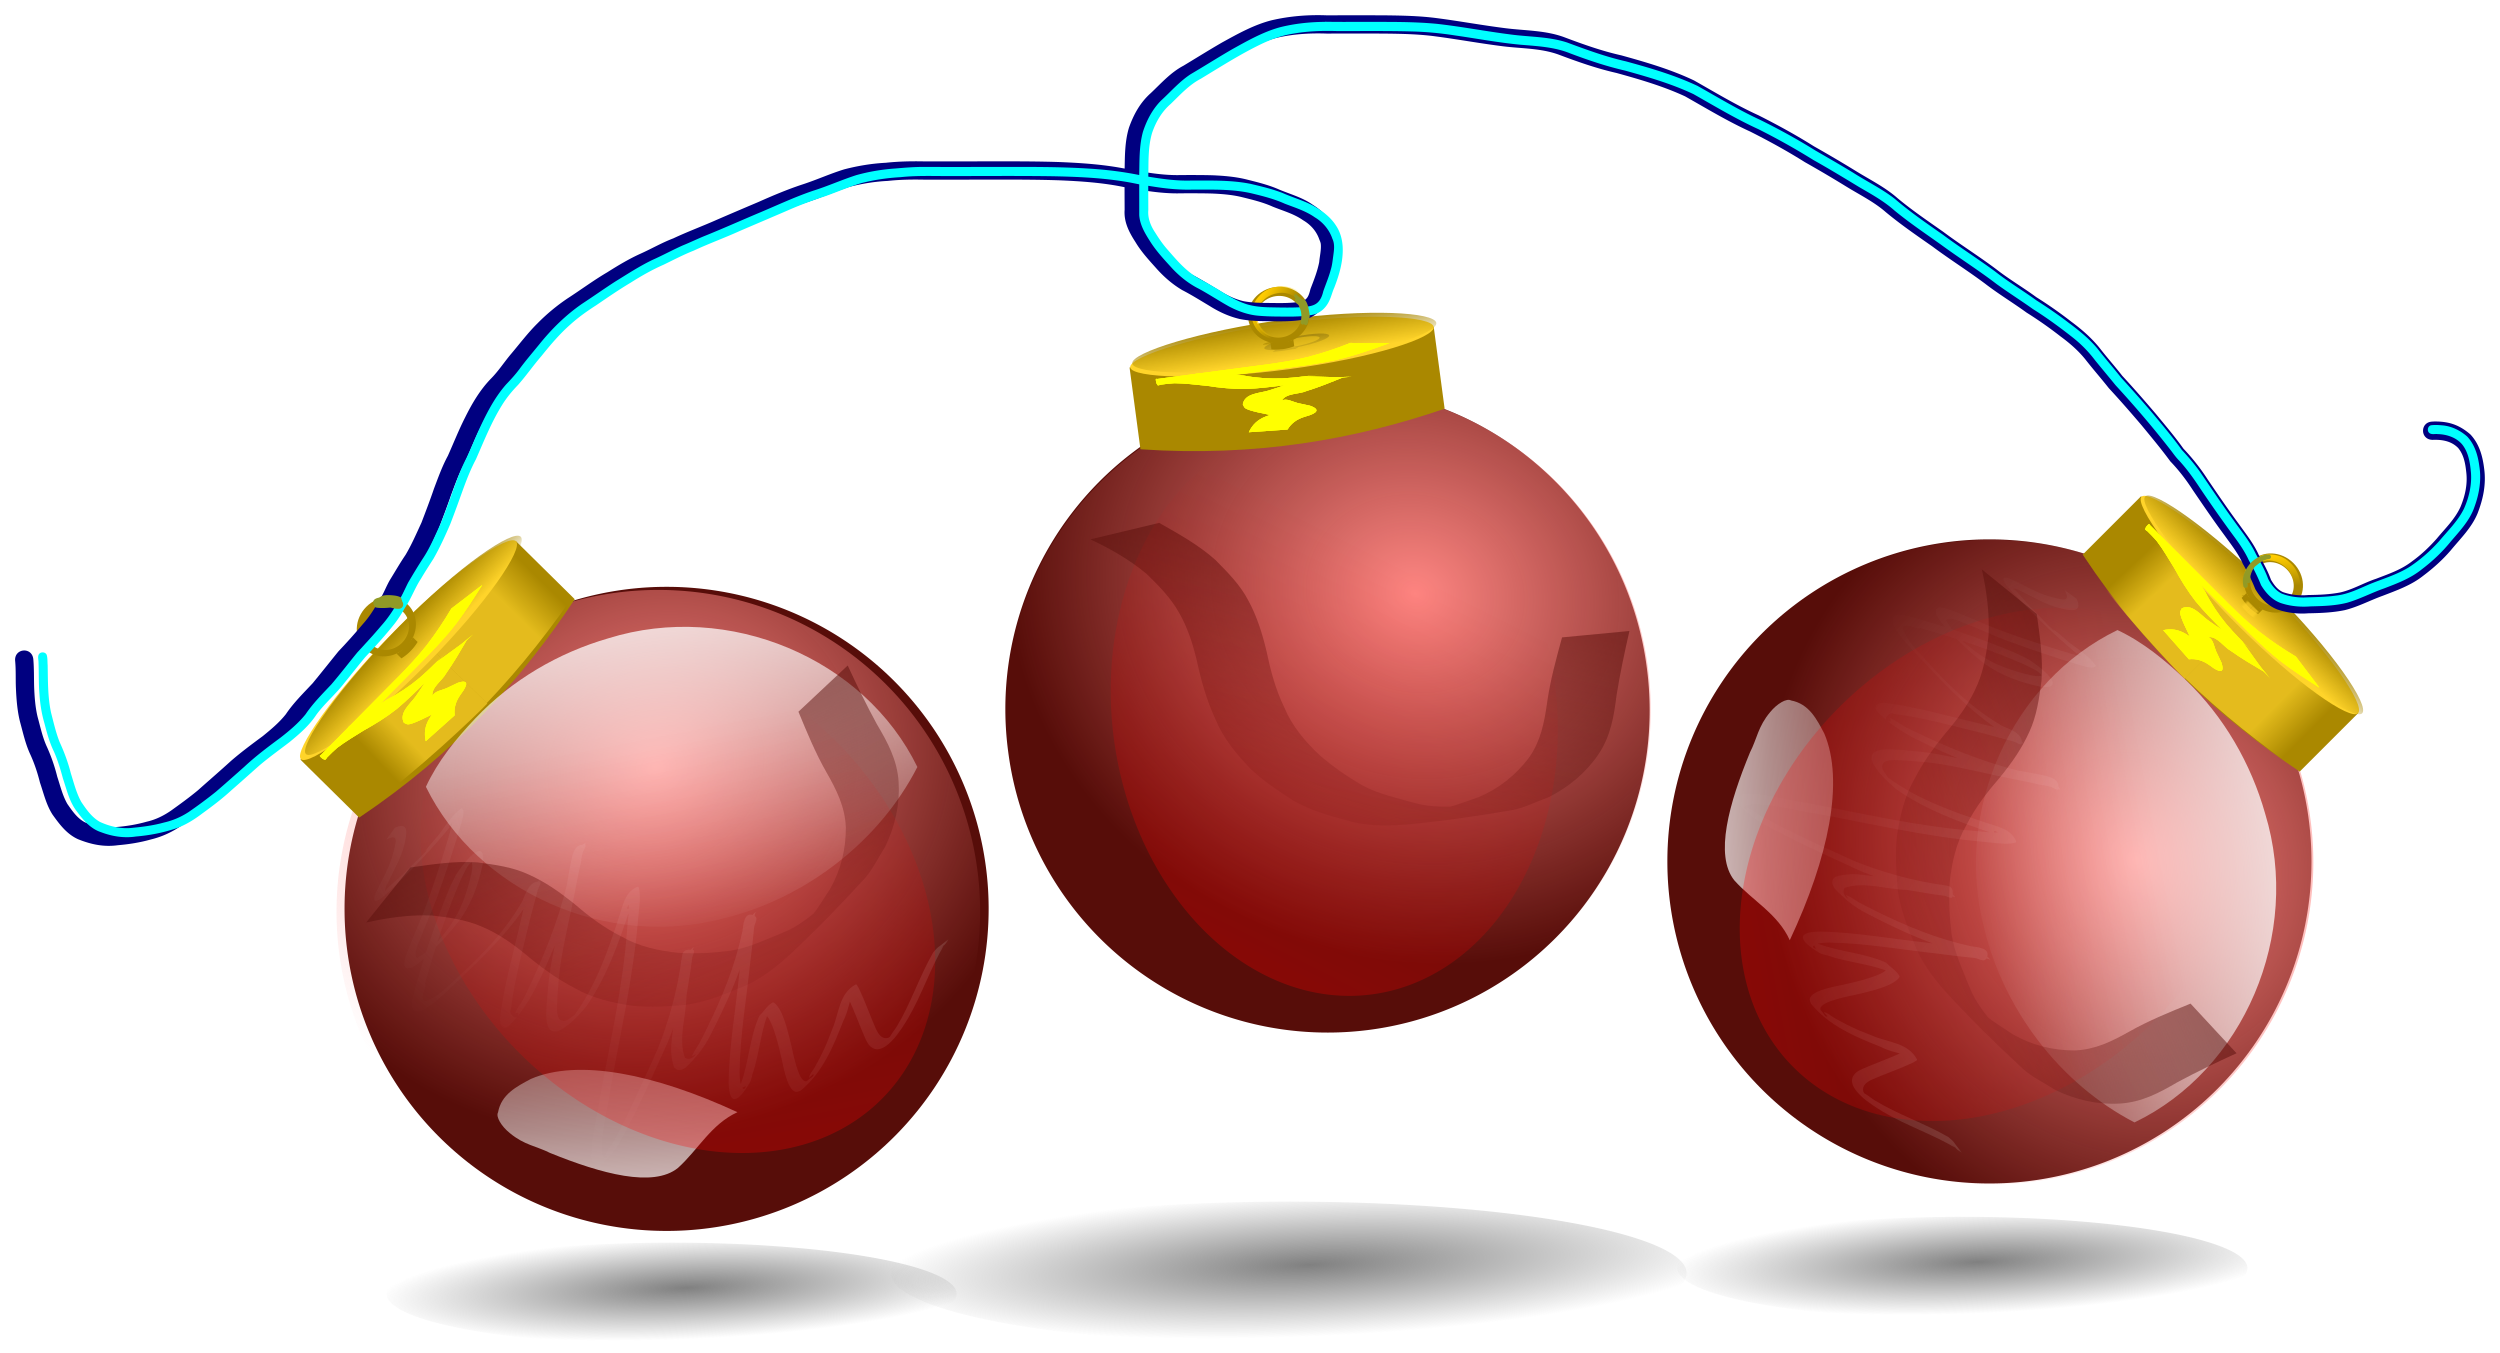 <svg xmlns="http://www.w3.org/2000/svg" xmlns:xlink="http://www.w3.org/1999/xlink" viewBox="0 0 468.37 253.49"><defs><linearGradient id="d" x1="1365.7" xlink:href="#a" gradientUnits="userSpaceOnUse" y1="3579.8" gradientTransform="matrix(-.426 -.078 .033 -.997 1707.1 7608.1)" x2="1307.1" y2="3771.7"/><linearGradient id="m" x1="1186.4" gradientUnits="userSpaceOnUse" y1="3307.5" gradientTransform="translate(17.678 35.355)" x2="1204.6" y2="3322.7"><stop stop-color="#fc0" offset="0"/><stop stop-color="#fc0" stop-opacity="0" offset="1"/></linearGradient><linearGradient id="e" x1="1228.3" xlink:href="#b" gradientUnits="userSpaceOnUse" y1="3428.2" gradientTransform="matrix(.475 0 0 .569 699.54 1461.7)" x2="1297" y2="3428.2"/><linearGradient id="b"><stop stop-color="#ffd42a" stop-opacity=".681" offset="0"/><stop stop-color="#ffd42a" stop-opacity="0" offset="1"/></linearGradient><linearGradient id="f" x1="1214.2" xlink:href="#b" gradientUnits="userSpaceOnUse" y1="3428.2" gradientTransform="matrix(.525 0 0 .599 518.7 1359.5)" x2="1159.7" y2="3426.2"/><linearGradient id="g" x1="1214.5" gradientUnits="userSpaceOnUse" x2="1215" y1="3371.7" y2="3402.5"><stop stop-color="#a80" offset="0"/><stop stop-color="#a80" stop-opacity="0" offset="1"/></linearGradient><linearGradient id="i" x1="1300.8" gradientUnits="userSpaceOnUse" x2="1361.2" y1="2974.6" y2="3409"><stop offset="0"/><stop stop-opacity="0" offset="1"/></linearGradient><linearGradient id="t" x1="1205.7" gradientUnits="userSpaceOnUse" x2="1422.9" y1="4120.9" y2="3720.9"><stop stop-color="red" stop-opacity=".54" offset="0"/><stop stop-color="red" stop-opacity="0" offset="1"/></linearGradient><linearGradient id="r" x1="1614.3" xlink:href="#a" gradientUnits="userSpaceOnUse" x2="1214.3" y1="3758.1" y2="3769.5"/><linearGradient id="k" x1="1228.3" xlink:href="#b" gradientUnits="userSpaceOnUse" y1="3428.2" gradientTransform="matrix(.475 0 0 .676 699.54 1099.4)" x2="1297" y2="3428.2"/><linearGradient id="l" x1="1214.2" xlink:href="#b" gradientUnits="userSpaceOnUse" y1="3428.2" gradientTransform="matrix(.525 0 0 .703 518.7 1007.8)" x2="1159.7" y2="3426.2"/><linearGradient id="a"><stop stop-color="#fff" offset="0"/><stop stop-color="#fff" stop-opacity="0" offset="1"/></linearGradient><linearGradient id="n" x1="1474.8" xlink:href="#a" gradientUnits="userSpaceOnUse" y1="3614.1" gradientTransform="matrix(.96 0 0 .901 59.089 374.58)" x2="1331.4" y2="3789.9"/><linearGradient id="p" x1="1446.5" gradientUnits="userSpaceOnUse" x2="1329.4" y1="3565.6" y2="3864.6"><stop stop-color="#570d09" offset="0"/><stop stop-color="#570d09" stop-opacity="0" offset="1"/></linearGradient><filter id="o" width="1.137" y="-.108" x="-.069" height="1.216" color-interpolation-filters="sRGB"><feGaussianBlur stdDeviation="7.595"/></filter><filter id="j" color-interpolation-filters="sRGB"><feGaussianBlur stdDeviation=".661"/></filter><filter id="q" color-interpolation-filters="sRGB"><feGaussianBlur stdDeviation="3.547"/></filter><filter id="h" width="1.123" y="-.185" x="-.061" height="1.371" color-interpolation-filters="sRGB"><feGaussianBlur stdDeviation="3.764"/></filter><filter id="s" color-interpolation-filters="sRGB"><feGaussianBlur stdDeviation="8.047"/></filter><filter id="u" width="1.287" y="-.438" x="-.143" height="1.875" color-interpolation-filters="sRGB"><feGaussianBlur stdDeviation="7.171"/></filter><filter id="v" color-interpolation-filters="sRGB"><feGaussianBlur stdDeviation="31.784"/></filter><filter id="w" color-interpolation-filters="sRGB"><feGaussianBlur stdDeviation="2.614"/></filter><radialGradient id="c" gradientUnits="userSpaceOnUse" cy="3753.8" cx="1350.8" gradientTransform="matrix(1.174 .5 -.446 1.049 1481.3 -894.11)" r="163.64"><stop stop-color="#fe8682" offset="0"/><stop stop-color="#fe8682" stop-opacity="0" offset="1"/></radialGradient><radialGradient id="x" gradientUnits="userSpaceOnUse" cy="3738.3" cx="-6925" gradientTransform="matrix(1.079 -.045 .007 .18 516.68 2869.7)" r="1112.5"><stop stop-color="gray" offset="0"/><stop stop-color="gray" stop-opacity="0" offset="1"/></radialGradient></defs><path d="M415.379 204.051a60.336 60.336 0 11-85.329-85.328 60.336 60.336 0 1185.329 85.328z" fill="#570d09"/><path d="M1505.1 3771.7a163.64 163.64 0 11-327.29 0 163.64 163.64 0 11327.29 0z" fill="url(#c)" transform="scale(.369) rotate(45 5200.643 1705.67)"/><path d="M1255.8 3870.4c13.78.816 27.73-3.641 41.44 1.588-15.732-43.64-37.479-76.795-61.834-86.6-7.839-2.426-16.099-5.196-23.806.078-2.444.641-3.854 6.197-3.293 11.625.776 9.53 4.865 14.38 7.192 21.672 10.788 25.986 24.244 49.82 40.302 51.638z" fill="url(#d)" transform="scale(.369) rotate(45 5200.643 1705.67)"/><path d="M401.126 92.968l40.652 40.653-10.936 10.936c-14.774-9.885-28.632-22.515-40.653-40.652z" fill="#a80"/><path d="M1218.2 3389.9h117.18v62.926c-39.059 7.356-78.118 11.774-117.18 12.33z" fill="url(#e)" transform="scale(.241) rotate(45 5004.794 2576.195)"/><path d="M1093 3389.9h125.26v75.768c-9.844.354-78.4-1.77-122.23-9.902z" fill="url(#f)" transform="scale(.241) rotate(45 5004.794 2576.195)"/><path fill="#ffd42a" d="M441.778 133.621c-1.427 1.427-11.502-5.474-22.822-16.794-11.321-11.32-19.17-22.343-17.742-23.77 1.427-1.427 12.536 6.335 23.857 17.655s18.134 21.482 16.707 22.91z"/><path transform="rotate(45 1199.206 639.91) scale(.23 .241)" fill="url(#g)" d="M1331.2 3389.9c0 8.368-52.288 17.678-122.02 17.678-69.736 0-127.86-9.31-127.86-17.678s58.124-18.183 127.86-18.183 122.02 9.814 122.02 18.183z"/><g filter="url(#h)" fill="url(#i)" transform="matrix(.171 .171 -.104 -.035 539.879 .051)"><path filter="url(#j)" fill="url(#linearGradient11546)" d="M1212.8 3340.9c-12.546.045-24.388 12.168-21.406 24.906 2.546 12.411 17.171 19.762 29.082 16.183 10.825-2.61 19.254-14.387 15.73-25.465-2.728-9.848-13.336-16.318-23.406-15.625zm.25 5.031c10.978-.957 21.76 9.736 18.875 20.875-2.65 11.664-17.964 17.044-27.944 11.01-8.252-4.199-11.831-16.176-6.15-23.76 3.344-4.979 9.222-7.97 15.22-8.125zm.937-6.062c-13.25 0-24 9.834-24 21.969s10.75 21.969 24 21.969 23.97-9.835 23.97-21.97-10.72-21.968-23.97-21.968zm-.28 7.062c9.746 0 17.624 7.23 17.624 16.156 0 8.927-7.878 16.187-17.625 16.187s-17.656-7.26-17.656-16.187c0-8.926 7.91-16.156 17.656-16.156zm8.962 34.96c0 .628-3.739 1.327-8.726 1.327s-9.143-.7-9.143-1.328 4.156-1.365 9.143-1.365 8.726.737 8.726 1.365zc0 .628-3.739 1.327-8.726 1.327s-9.143-.7-9.143-1.328 4.156-1.365 9.143-1.365 8.726.737 8.726 1.365zm-17.908 0h9.41v6.677c-.74.03-5.89-.156-9.182-.873zm9.41 0h8.802v5.614c-2.934.657-5.868 1.051-8.802 1.1zm-9.41 0h17.909v5.614c-5.432 1.256-11.267 1.57-17.909 0z" transform="translate(131.7 -56.569)"/></g><path d="M420.928 111.054l3.053 3.054-.957.957a9.229 9.229 0 01-3.054-3.053z" fill="#a80"/><path d="M1218.2 3389.9h117.18v74.751c-39.059 8.738-78.118 13.986-117.18 14.647z" fill="url(#k)" transform="matrix(.013 .013 -.013 .013 450.349 53.632)"/><path d="M1093 3389.9h125.26v88.893c-9.844.415-78.4-2.075-122.23-11.617z" fill="url(#l)" transform="matrix(.013 .013 -.013 .013 450.349 53.632)"/><path fill="#ffd42a" d="M423.981 114.108c-.107.107-.864-.411-1.714-1.262-.85-.85-1.44-1.678-1.333-1.785.107-.107.942.476 1.792 1.326s1.362 1.614 1.255 1.72z"/><path transform="matrix(.012 .012 -.013 .013 451.17 54.453)" fill="url(#g)" d="M1331.2 3389.9c0 8.368-52.288 17.678-122.02 17.678-69.736 0-127.86-9.31-127.86-17.678s58.124-18.183 127.86-18.183 122.02 9.814 122.02 18.183z"/><g><path d="M429.66 105.485c-2.26-2.26-5.77-2.416-7.838-.347s-1.913 5.58.346 7.839 5.764 2.41 7.833.34 1.919-5.573-.34-7.832zm-1.252 1.156c1.662 1.662 1.773 4.238.25 5.76-1.522 1.522-4.103 1.417-5.765-.245s-1.773-4.249-.25-5.77c1.521-1.523 4.103-1.407 5.765.255z" fill="#a80"/><path filter="url(#j)" fill="url(#m)" d="M1212.8 3340.9c-12.546.045-24.388 12.168-21.406 24.906 2.546 12.411 17.171 19.762 29.082 16.183 10.825-2.61 19.254-14.387 15.73-25.465-2.728-9.848-13.336-16.318-23.406-15.625zm.25 5.031c10.978-.957 21.76 9.736 18.875 20.875-2.65 11.664-17.964 17.044-27.944 11.01-8.252-4.199-11.831-16.176-6.15-23.76 3.344-4.979 9.222-7.97 15.22-8.125z" transform="scale(.241) rotate(45 5001.451 2573.917)"/></g><path d="M1346.1 3636.4c-14.417.282-29.036 1.703-42.559 6.588-19.557 56.078 5.703 123.8 59.396 155.03 35.973 21.959 82.674 28.569 123.47 15.628 20.346-57.88-7.26-127.61-63.928-157.76-23.02-12.863-49.571-20.035-76.384-19.484z" fill="url(#n)" transform="scale(.369) rotate(45 5200.643 1705.67)"/><path filter="url(#o)" fill="url(#p)" d="M1268.8 3666.2c9.097 6.91 18.405 13.778 25.862 22.504 5.359 7.053 10.748 14.163 13.801 22.542 3.248 8.516 4.798 17.469 5.733 26.493.71 10.022 2 20.13 5.18 29.686 2.6 9.84 8.142 18.539 14.505 26.365 5.917 6.7 12.54 12.744 19.606 18.199 7.518 5.385 16.21 8.501 24.622 12.115 8.885 3.955 18.458 4.61 28.025 5.095 12.02-.558 39.364 3.227-14.1-.04-2.212-.135 4.4-.563 6.586-.933 2.872-.486 9.613-1.941 12.539-2.56 10.669-2.847 20-8.495 27.785-16.23 7.215-7.691 10.29-16.864 13.048-26.764 3.06-10.94 7.482-21.353 11.888-31.802l34.334 1.297c-3.864 10.399-7.59 20.816-10.771 31.444-2.759 10.474-5.688 20.214-13.06 28.51-7.628 8.6-17.314 14.577-28.168 18.352-6.135 1.292-13.114 3.77-19.376 3.999-18.554.677-37.176.89-55.735.056-9.79-.702-19.414-1.99-28.39-6.255-8.661-3.568-17.306-7.388-24.805-13.106-6.961-5.884-13.856-11.918-19.6-19.036-6.194-8.443-11.794-17.34-14.43-27.599-3.078-9.853-4.55-20.146-5.357-30.425-.903-8.734-2.412-17.406-5.817-25.56-3.127-7.842-8.283-14.684-13.468-21.283-7.57-8.344-16.692-15.32-26.166-21.369l35.73-3.694z" transform="scale(.369) rotate(45 5200.643 1705.67)"/><path opacity=".482" filter="url(#q)" fill="url(#r)" d="M1277.6 3646.4c7.77 2.931 1.708 6.691-2.08 9.135-6.961 4.292-14.769 5.911-22.18 8.79 3.589-2.303-2.627 1.121-1.904 1.24.41.068.809-.255 1.223-.254 3.508.01 7.106.495 10.622.602 5.934-.143 11.906.474 17.838.145.33-.018-1.274-.265-.948-.321 3.553-.61 7.165-.62 10.745-.954 5.794-.893 11.645-2.197 17.536-1.245.425.07.119 1.068-.134 1.465-.972 1.528-3.898 2.992-5.102 3.719-11.7 6.376-23.652 12.21-35.646 17.834-7.015 3.113-14.19 5.731-21.208 8.838-1.642.727-7.7 2.473-7.967 5.603 9.716 2.5 11.992 1.802 22.244.648 10.182-1.528 19.622-5.972 28.524-11.646.911-.78 1.962-1.385 2.735-2.341.385-.477.89-1.242.622-1.814-.261-.555-2.177-.305-1.627-.326 1.26-.05 4.839-.536 3.776.241-1.487 1.09-3.52.41-5.246.835-2.356.58-4.65 1.45-6.975 2.176-17.247 6.796-34.146 15.128-50.523 24.344.151 1.602-6.362 2.61-6.356 5.69 0 .754.974 1.09 1.598 1.332 6.967 2.71 15.528 2.157 22.72 2.577 15.535.785 31.176.13 46.367-3.843 3.586-1.16 10.104-5.096 13.616-.859.935 1.128-2.35 1.562-3.556 2.276-4.515 2.671-9.1 5.184-13.63 7.818-13.315 8.163-26.99 15.627-39.48 25.409-1.911-.369-2.82 7.432 1.566 3.81.416-.343-1.646-.92-1.171-1.142 2.575-1.203 5.45-1.287 8.136-2.11 3.26-1 6.46-2.238 9.689-3.356 18.83-6.817 37.198-14.935 54.336-26.216 3.236-2.1 9.28-8.617 13.53-3.403.98 1.202-2.554 1.501-3.81 2.295-4.549 2.875-9.67 6.362-14.087 9.325-11.304 7.71-23.115 14.522-34.213 22.632-3.657 2.673-8.86 7.144-12.432 10.152-.843 1.284-9.052 6.625-7.22 10.217 1.177 2.31 4.348 2.038 6.634 2.588 17.968-2.697 35.011-10.72 51.503-19.025 5.406-2.633 11.03-6.72 17.328-4.055.918.388-.739 2.12-1.38 2.965-1.973 2.599-8.055 7.198-9.848 8.657-22.64 19.025-47.418 34.306-71.44 50.845-7.791 5.798-16.345 10.544-23.616 17.26-1.807 1.668-4.17 4.514-3.46 5.503.5.696 1.566.185 2.349.278-.501-.335-2.042-.76-1.503-1.005 2.61-1.19 5.507-1.292 8.235-2.063 3.751-1.06 7.48-2.22 11.195-3.43 12.806-4.174 25.452-8.971 38.107-13.698 14.45-6.127 28.345-13.954 41.234-23.632 2.1-1.617 3.926-3.366 7.146 1.067.832 1.145-2.135 1.702-3.21 2.542-5.13 4.007-10.442 7.661-15.703 11.437-6.88 6.766-18.436 12.229-22.956 21.522.4 2.545 3.19 3.192 5.211 2.694.668-.165-2.603-.312-1.976-.623 2.327-1.153 4.94-1.322 7.392-2.06 2.727-.82 5.43-1.744 8.144-2.615 16.517-5.482 32.67-12.178 47.676-21.857 1.506-1.05 8.344-7.459 9.812-.675.433 2.002-2.907 2.439-4.374 3.635-6.857 5.59-7.62 6.104-15.085 11.9-14.307 11.493-29.314 21.882-42.716 34.78-1.726 2.002-3.398 3.357-4.259 6.009-.14.434-.349 1.162 0 1.39.442.284 1.944-.23 1.471-.441-4.14-1.843-7.208.583-.28-2.736 10.618-4.92 19.707-13.313 30.627-17.355 3.216-.02 6.511-.874 9.647-.06 1.057.274.5 4.09-.404 6.525-2.08 5.604-5.399 10.775-8.448 15.706-1.293 2.16-10.544 15.174-7.731 17.998.51.512 1.334.283 2.001.425 1.055-.015 2.413.803 3.165-.044.628-.71-3.346-.072-2.594-.6 1.658-1.166 3.787-1.024 5.674-1.566 2.142-.615 4.29-1.206 6.411-1.906 6.328-2.09 7.4-2.703 13.518-5.327 8.27-3.19 15.424-10.462 24.695-7.555.594.187-.108 1.406-.162 2.109-2.546 7.333-6.01 14.166-8.809 21.364-.914 2.616-1.533 5.738 1.212 7.31.89.51 2.266-.03 2.887.858.522.748-3.281.03-2.495-.297 2.097-.876 4.388-.94 6.583-1.409 13.634-3.26 26.463-9.757 39.996-13.36 4.851-.32 1.398-.22 10.34.814l-7.395.823c7.15-.524 8.585-.432 4.29-.511-13.65 3.325-26.51 9.939-40.162 13.355-5.024 1.202-24.274 6.147-23.434-4.635.09-1.145.591-2.198.887-3.298 2.764-7.115 6.161-13.882 8.684-21.126.65-3.293.05-1.705 6.684-1.316.739.043-1.469.292-2.16.596-4.937 2.17-9.416 5.688-14.577 7.261-13.007 5.649-26.402 11.033-40.557 9.487-.689-.427-1.59-.569-2.066-1.28-2.751-4.105 6.279-15.66 7.938-18.68 3.028-4.856 6.224-9.909 8.312-15.423.41-1.082.737-2.23.84-3.402.05-.55-.852-1.414-.396-1.597 1.523-.61 3.225-.122 4.838-.183-11.034 3.694-20.065 12.217-30.628 17.26-1.32.688-2.534 1.763-3.96 2.064-2.717.574-16.584 4.31-10.4-4.447.91-1.287 2.04-2.345 3.06-3.517 13.494-12.903 28.626-23.224 42.95-34.835 6.53-5.137 8.763-6.796 14.83-11.896 1.418-1.193 2.51-3.112 4.206-3.655 2.92-.936 6.049-.58 9.081-.605.351 0-.628.358-.942.537l-3.482 2.398c-15.09 9.65-31.244 16.487-47.816 22.031-11.442 3.734-15.154 5.511-27.783 5.458-1.66-.01-3.988-.382-5.01-2.252-.323-.593-.212-1.378-.318-2.067 4.672-9.827 16.088-14.785 23.221-21.92 3.716-2.687 7.496-5.257 11.186-7.99 1.478-1.095 2.915-2.262 4.355-3.42 1.038-.835 1.834-2.28 3.078-2.559 2.772-.622 5.655-.252 8.474-.036.366.028-.643.409-.965.613-13.143 9.59-27.12 17.613-41.756 23.775-12.639 4.711-25.269 9.492-38.033 13.748-2.085.695-15.767 5.151-19.143 5.638-4.276.616-8.604.586-12.907.879-.806-.525-2.024-.613-2.42-1.574-.802-1.946 3.62-5.926 3.74-6.034 7.393-6.729 16.087-11.442 23.982-17.272 23.973-16.411 48.711-31.593 71.11-50.818 2.042-1.688 4.133-3.302 6.128-5.064 3.17-2.801 5.719-7.432 10.746-4.893 2.917 1.474-14.936 2.12-8.872 4.096-16.525 8.302-33.587 16.265-51.514 19.353-2.11 0-30.282 2.967-18.115-10.514 1.421-1.575 3.054-2.88 4.581-4.319 3.12-2.607 9.442-7.963 12.537-10.222 11.103-8.104 22.955-14.846 34.226-22.628 1.095-.749 15.873-11.43 17.454-11.677 2.64-.413 5.416-.347 7.982.473 2.614.836-15.94 4.312-7.05 4.667-17.207 11.298-35.617 19.46-54.49 26.377-11.004 3.926-19.005 6.527-30.814 6.827-1.493.038-4.098-.458-3.358-3.146.301-1.094 1.244-1.798 1.867-2.697 12.576-9.76 26.298-17.252 39.647-25.492 1.478-.87 15.307-9.571 16.783-9.82 2.62-.443 5.32-.327 7.945.082 2.438.38-14.196 2.294-7.057 2.485-19.743 5.29-40.187 4.582-60.339 3.955-5.462-.329-18.159.02-23.177-3.146-2.628-1.658-1.595-3.626.184-5.247 1.481-1.349 3.255-2.21 4.883-3.315 16.404-9.186 33.318-17.482 50.51-24.494 2.294-.764 4.558-1.665 6.885-2.293 5.022-1.356 25.73-4.031 14.09 5.45-8.91 5.817-18.437 10.296-28.659 11.968-8.51 1.025-16.747 1.327-25.35 1.08-1.598-.047-7.503-.657-9.332-1.4-.786-.32-1.37-1.088-2.056-1.632.078-.63-.13-1.41.234-1.893 1.425-1.893 6.874-4.055 8.099-4.595 7.017-3.095 14.186-5.724 21.207-8.808 11.941-5.56 23.817-11.412 35.438-17.787 4.027-2.33 5.472-4.206 10.444-3.073 2.754.628-12.845.333-8.352 1.272-13.954 1.308-27.936 1.6-41.933 1.182-.933-.031-17.629.279-10.057-3.904 7.395-2.91 15.212-4.423 22.2-8.633 3.16-2.04 9.766-4.747 2.022-7.067l7.32-1.186z" transform="scale(.369) rotate(45 5200.643 1705.67)"/><path filter="url(#s)" transform="rotate(45 1797.479 748.226) scale(.283 .355)" fill="url(#t)" d="M1477.1 3775.2a147.14 151.43 0 11-294.29 0 147.14 151.43 0 11294.29 0z"/><path filter="url(#u)" fill="#ff0" d="M1396.7 3591.2c-7.55 1.633-15.064 3.265-22.727 4.31-6.994.899-14.044 1.141-21.086 1.242-12.966.088-25.933.04-38.899.017-6.238-.01-12.476-.017-18.715-.018-8.455.01-34.67-.01 1.868.013-1.436.021-2.33.278-.207-3.105.145-.23 7.572.332 8.416.497 5.37.798 10.511 2.476 15.813 3.568 6.332 2.117 12.842 3.42 19.477 4.045 6.554.497 13.13.513 19.698.527 9.546-.01-1.83 0-13.448-.01-4.724 0 4.206-.223 5.413-.033 6.277.988 12.54 2.056 18.81 3.085-6.444 1.674-12.885 3.314-19.453 4.432-3.65 1.129-10.346-.431-12.961 3.146 2.502-1.089 5.578 1.422 7.886 2.3 1.97.748 3.976 1.403 5.951 2.138 7.202 3.639-.524 4.82-3.59 5.247-3.8.671-6.881 2.24-9.287 5.226l-19.652-1.215c2.28-3.569 5.278-5.708 9.452-6.754 1.542-.324 2.888-.78 4.472-.556 1.787.252 1.967 2.536-.904.428-2.603-.985-11.77-3.784-13.345-5.617-.466-.542-.562-1.315-.842-1.972 1.693-5.351 9.008-4.466 13.44-5.127 6.468-.96 12.75-2.616 19.096-4.074 32.313 3.784 25.992 2.402 17.826 2.409-.971 0-1.943 0-2.914.01h-22.34c-.998 0-1.996 0-2.994-.01-6.566-.041-13.144-.1-19.686-.733-6.648-.807-13.112-2.377-19.538-4.252-5.275-1.23-10.5-2.66-15.879-3.408-2.374-.204-4.701-.206-7.082-.196-.509 0-1.247.435-1.525.01-.576-.88-.63-2.071-.504-3.116.035-.29.586.01.88.011 12.334.01 24.669.011 37.003.015 6.25 0 12.5 0 18.75.016.807 0 5.382.012 6.156.014 1.07 0 4.277 0 3.208.01-30.9.021-16.015.013-9.197-.01 7.062-.065 14.133-.208 21.158-1.001 7.576-.923 15.017-2.348 22.402-4.22l19.6 2.71z" transform="scale(.369) rotate(45 5200.643 1705.67)"/><path filter="url(#u)" fill="#ff0" d="M1396.7 3591.2c-7.55 1.633-15.064 3.265-22.727 4.31-6.994.899-14.044 1.141-21.086 1.242-12.966.088-25.933.04-38.899.017-6.238-.01-12.476-.017-18.715-.018-8.455.01-34.67-.01 1.868.013-1.436.021-2.33.278-.207-3.105.145-.23 7.572.332 8.416.497 5.37.798 10.511 2.476 15.813 3.568 6.332 2.117 12.842 3.42 19.477 4.045 6.554.497 13.13.513 19.698.527 9.546-.01-1.83 0-13.448-.01-4.724 0 4.206-.223 5.413-.033 6.277.988 12.54 2.056 18.81 3.085-6.444 1.674-12.885 3.314-19.453 4.432-3.65 1.129-10.346-.431-12.961 3.146 2.502-1.089 5.578 1.422 7.886 2.3 1.97.748 3.976 1.403 5.951 2.138 7.202 3.639-.524 4.82-3.59 5.247-3.8.671-6.881 2.24-9.287 5.226l-19.652-1.215c2.28-3.569 5.278-5.708 9.452-6.754 1.542-.324 2.888-.78 4.472-.556 1.787.252 1.967 2.536-.904.428-2.603-.985-11.77-3.784-13.345-5.617-.466-.542-.562-1.315-.842-1.972 1.693-5.351 9.008-4.466 13.44-5.127 6.468-.96 12.75-2.616 19.096-4.074 32.313 3.784 25.992 2.402 17.826 2.409-.971 0-1.943 0-2.914.01h-22.34c-.998 0-1.996 0-2.994-.01-6.566-.041-13.144-.1-19.686-.733-6.648-.807-13.112-2.377-19.538-4.252-5.275-1.23-10.5-2.66-15.879-3.408-2.374-.204-4.701-.206-7.082-.196-.509 0-1.247.435-1.525.01-.576-.88-.63-2.071-.504-3.116.035-.29.586.01.88.011 12.334.01 24.669.011 37.003.015 6.25 0 12.5 0 18.75.016.807 0 5.382.012 6.156.014 1.07 0 4.277 0 3.208.01-30.9.021-16.015.013-9.197-.01 7.062-.065 14.133-.208 21.158-1.001 7.576-.923 15.017-2.348 22.402-4.22l19.6 2.71z" transform="scale(.369) rotate(45 5200.643 1705.67)"/><path filter="url(#u)" fill="#ff0" d="M1396.7 3591.2c-7.55 1.633-15.064 3.265-22.727 4.31-6.994.899-14.044 1.141-21.086 1.242-12.966.088-25.933.04-38.899.017-6.238-.01-12.476-.017-18.715-.018-8.455.01-34.67-.01 1.868.013-1.436.021-2.33.278-.207-3.105.145-.23 7.572.332 8.416.497 5.37.798 10.511 2.476 15.813 3.568 6.332 2.117 12.842 3.42 19.477 4.045 6.554.497 13.13.513 19.698.527 9.546-.01-1.83 0-13.448-.01-4.724 0 4.206-.223 5.413-.033 6.277.988 12.54 2.056 18.81 3.085-6.444 1.674-12.885 3.314-19.453 4.432-3.65 1.129-10.346-.431-12.961 3.146 2.502-1.089 5.578 1.422 7.886 2.3 1.97.748 3.976 1.403 5.951 2.138 7.202 3.639-.524 4.82-3.59 5.247-3.8.671-6.881 2.24-9.287 5.226l-19.652-1.215c2.28-3.569 5.278-5.708 9.452-6.754 1.542-.324 2.888-.78 4.472-.556 1.787.252 1.967 2.536-.904.428-2.603-.985-11.77-3.784-13.345-5.617-.466-.542-.562-1.315-.842-1.972 1.693-5.351 9.008-4.466 13.44-5.127 6.468-.96 12.75-2.616 19.096-4.074 32.313 3.784 25.992 2.402 17.826 2.409-.971 0-1.943 0-2.914.01h-22.34c-.998 0-1.996 0-2.994-.01-6.566-.041-13.144-.1-19.686-.733-6.648-.807-13.112-2.377-19.538-4.252-5.275-1.23-10.5-2.66-15.879-3.408-2.374-.204-4.701-.206-7.082-.196-.509 0-1.247.435-1.525.01-.576-.88-.63-2.071-.504-3.116.035-.29.586.01.88.011 12.334.01 24.669.011 37.003.015 6.25 0 12.5 0 18.75.016.807 0 5.382.012 6.156.014 1.07 0 4.277 0 3.208.01-30.9.021-16.015.013-9.197-.01 7.062-.065 14.133-.208 21.158-1.001 7.576-.923 15.017-2.348 22.402-4.22l19.6 2.71z" transform="scale(.369) rotate(45 5200.643 1705.67)"/><g><path d="M308.514 125.003a60.337 60.337 0 11-119.616 15.942 60.337 60.337 0 11119.616-15.942z" fill="#570d09"/><path d="M1505.1 3771.7a163.64 163.64 0 11-327.29 0 163.64 163.64 0 11327.29 0z" fill="url(#c)" transform="scale(.369) rotate(-7.592 -24698.685 7092.242)"/><path d="M1255.8 3870.4c13.78.816 27.73-3.641 41.44 1.588-15.732-43.64-37.479-76.795-61.834-86.6-7.839-2.426-16.099-5.196-23.806.078-2.444.641-3.854 6.197-3.293 11.625.776 9.53 4.865 14.38 7.192 21.672 10.788 25.986 24.244 49.82 40.302 51.638z" fill="url(#d)" transform="scale(.369) rotate(-7.592 -24698.685 7092.242)"/><path d="M211.619 68.842l56.987-7.595 2.044 15.33c-16.827 5.731-35.278 9.066-56.988 7.596z" fill="#a80"/><path d="M1218.2 3389.9h117.18v62.926c-39.059 7.356-78.118 11.774-117.18 12.33z" fill="url(#e)" transform="scale(.241) rotate(-7.592 -22410.66 3461.583)"/><path d="M1093 3389.9h125.26v75.768c-9.844.354-78.4-1.77-122.23-9.902z" fill="url(#f)" transform="scale(.241) rotate(-7.592 -22410.66 3461.583)"/><path fill="#ffd42a" d="M268.607 61.247c.267 2-11.336 5.812-27.205 7.927-15.87 2.115-29.393 1.652-29.66-.348-.266-2 12.648-6.11 28.518-8.225s28.08-1.354 28.347.646z"/><path transform="rotate(-7.593 -5412.189 718.18) scale(.23 .241)" fill="url(#g)" d="M1331.2 3389.9c0 8.368-52.288 17.678-122.02 17.678-69.736 0-127.86-9.31-127.86-17.678s58.124-18.183 127.86-18.183 122.02 9.814 122.02 18.183z"/><g filter="url(#h)" fill="url(#i)" transform="matrix(.239 -.032 -.091 .062 222.104 -97.82)"><path filter="url(#j)" d="M1212.8 3340.9c-12.546.045-24.388 12.168-21.406 24.906 2.546 12.411 17.171 19.762 29.082 16.183 10.825-2.61 19.254-14.387 15.73-25.465-2.728-9.848-13.336-16.318-23.406-15.625zm.25 5.031c10.978-.957 21.76 9.736 18.875 20.875-2.65 11.664-17.964 17.044-27.944 11.01-8.252-4.199-11.831-16.176-6.15-23.76 3.344-4.979 9.222-7.97 15.22-8.125zm.937-6.062c-13.25 0-24 9.834-24 21.969s10.75 21.969 24 21.969 23.97-9.835 23.97-21.97-10.72-21.968-23.97-21.968zm-.28 7.062c9.746 0 17.624 7.23 17.624 16.156 0 8.927-7.878 16.187-17.625 16.187s-17.656-7.26-17.656-16.187c0-8.926 7.91-16.156 17.656-16.156zm8.962 34.96c0 .628-3.739 1.327-8.726 1.327s-9.143-.7-9.143-1.328 4.156-1.365 9.143-1.365 8.726.737 8.726 1.365zc0 .628-3.739 1.327-8.726 1.327s-9.143-.7-9.143-1.328 4.156-1.365 9.143-1.365 8.726.737 8.726 1.365zm-17.908 0h9.41v6.677c-.74.03-5.89-.156-9.182-.873zm9.41 0h8.802v5.614c-2.934.657-5.868 1.051-8.802 1.1zm-9.41 0h17.909v5.614c-5.432 1.256-11.267 1.57-17.909 0z" transform="translate(131.7 -56.569)"/></g><path d="M238.015 64.1l4.28-.57.18 1.342a9.23 9.23 0 01-4.281.57z" fill="#a80"/><path d="M1218.2 3389.9h117.18v74.751c-39.059 8.738-78.118 13.986-117.18 14.647z" fill="url(#k)" transform="matrix(.018 -.002 .002 .018 210.276 5.846)"/><path d="M1093 3389.9h125.26v88.893c-9.844.415-78.4-2.075-122.23-11.617z" fill="url(#l)" transform="matrix(.018 -.002 .002 .018 210.276 5.846)"/><path fill="#ffd42a" d="M242.295 63.53c.02.15-.851.436-2.043.595-1.192.159-2.208.124-2.228-.026-.02-.15.95-.459 2.142-.618s2.11-.102 2.13.049z"/><path transform="matrix(.017 -.002 .002 .018 211.427 5.692)" fill="url(#g)" d="M1331.2 3389.9c0 8.368-52.288 17.678-122.02 17.678-69.736 0-127.86-9.31-127.86-17.678s58.124-18.183 127.86-18.183 122.02 9.814 122.02 18.183z"/><g><path d="M238.896 53.78c-3.168.422-5.424 3.115-5.037 6.016s3.27 4.909 6.436 4.487 5.417-3.115 5.03-6.015-3.262-4.91-6.43-4.488zm.157 1.697c2.33-.31 4.444 1.167 4.728 3.3.285 2.134-1.367 4.12-3.697 4.431s-4.452-1.173-4.736-3.306c-.285-2.134 1.376-4.114 3.705-4.425z" fill="#a80"/><path filter="url(#j)" fill="url(#m)" d="M1212.8 3340.9c-12.546.045-24.388 12.168-21.406 24.906 2.546 12.411 17.171 19.762 29.082 16.183 10.825-2.61 19.254-14.387 15.73-25.465-2.728-9.848-13.336-16.318-23.406-15.625zm.25 5.031c10.978-.957 21.76 9.736 18.875 20.875-2.65 11.664-17.964 17.044-27.944 11.01-8.252-4.199-11.831-16.176-6.15-23.76 3.344-4.979 9.222-7.97 15.22-8.125z" transform="matrix(.239 -.032 .032 .239 -157.706 -705.917)"/></g><path d="M1346.1 3636.4c-14.417.282-29.036 1.703-42.559 6.588-19.557 56.078 5.703 123.8 59.396 155.03 35.973 21.959 82.674 28.569 123.47 15.628 20.346-57.88-7.26-127.61-63.928-157.76-23.02-12.863-49.571-20.035-76.384-19.484z" fill="url(#n)" transform="scale(.369) rotate(-7.592 -24698.685 7092.242)"/><path filter="url(#o)" fill="url(#p)" d="M1268.8 3666.2c9.097 6.91 18.405 13.778 25.862 22.504 5.359 7.053 10.748 14.163 13.801 22.542 3.248 8.516 4.798 17.469 5.733 26.493.71 10.022 2 20.13 5.18 29.686 2.6 9.84 8.142 18.539 14.505 26.365 5.917 6.7 12.54 12.744 19.606 18.199 7.518 5.385 16.21 8.501 24.622 12.115 8.885 3.955 18.458 4.61 28.025 5.095 12.02-.558 39.364 3.227-14.1-.04-2.212-.135 4.4-.563 6.586-.933 2.872-.486 9.613-1.941 12.539-2.56 10.669-2.847 20-8.495 27.785-16.23 7.215-7.691 10.29-16.864 13.048-26.764 3.06-10.94 7.482-21.353 11.888-31.802l34.334 1.297c-3.864 10.399-7.59 20.816-10.771 31.444-2.759 10.474-5.688 20.214-13.06 28.51-7.628 8.6-17.314 14.577-28.168 18.352-6.135 1.292-13.114 3.77-19.376 3.999-18.554.677-37.176.89-55.735.056-9.79-.702-19.414-1.99-28.39-6.255-8.661-3.568-17.306-7.388-24.805-13.106-6.961-5.884-13.856-11.918-19.6-19.036-6.194-8.443-11.794-17.34-14.43-27.599-3.078-9.853-4.55-20.146-5.357-30.425-.903-8.734-2.412-17.406-5.817-25.56-3.127-7.842-8.283-14.684-13.468-21.283-7.57-8.344-16.692-15.32-26.166-21.369l35.73-3.694z" transform="scale(.369) rotate(-7.592 -24698.685 7092.242)"/><path opacity=".482" filter="url(#q)" fill="url(#r)" d="M1277.6 3646.4c7.77 2.931 1.708 6.691-2.08 9.135-6.961 4.292-14.769 5.911-22.18 8.79 3.589-2.303-2.627 1.121-1.904 1.24.41.068.809-.255 1.223-.254 3.508.01 7.106.495 10.622.602 5.934-.143 11.906.474 17.838.145.33-.018-1.274-.265-.948-.321 3.553-.61 7.165-.62 10.745-.954 5.794-.893 11.645-2.197 17.536-1.245.425.07.119 1.068-.134 1.465-.972 1.528-3.898 2.992-5.102 3.719-11.7 6.376-23.652 12.21-35.646 17.834-7.015 3.113-14.19 5.731-21.208 8.838-1.642.727-7.7 2.473-7.967 5.603 9.716 2.5 11.992 1.802 22.244.648 10.182-1.528 19.622-5.972 28.524-11.646.911-.78 1.962-1.385 2.735-2.341.385-.477.89-1.242.622-1.814-.261-.555-2.177-.305-1.627-.326 1.26-.05 4.839-.536 3.776.241-1.487 1.09-3.52.41-5.246.835-2.356.58-4.65 1.45-6.975 2.176-17.247 6.796-34.146 15.128-50.523 24.344.151 1.602-6.362 2.61-6.356 5.69 0 .754.974 1.09 1.598 1.332 6.967 2.71 15.528 2.157 22.72 2.577 15.535.785 31.176.13 46.367-3.843 3.586-1.16 10.104-5.096 13.616-.859.935 1.128-2.35 1.562-3.556 2.276-4.515 2.671-9.1 5.184-13.63 7.818-13.315 8.163-26.99 15.627-39.48 25.409-1.911-.369-2.82 7.432 1.566 3.81.416-.343-1.646-.92-1.171-1.142 2.575-1.203 5.45-1.287 8.136-2.11 3.26-1 6.46-2.238 9.689-3.356 18.83-6.817 37.198-14.935 54.336-26.216 3.236-2.1 9.28-8.617 13.53-3.403.98 1.202-2.554 1.501-3.81 2.295-4.549 2.875-9.67 6.362-14.087 9.325-11.304 7.71-23.115 14.522-34.213 22.632-3.657 2.673-8.86 7.144-12.432 10.152-.843 1.284-9.052 6.625-7.22 10.217 1.177 2.31 4.348 2.038 6.634 2.588 17.968-2.697 35.011-10.72 51.503-19.025 5.406-2.633 11.03-6.72 17.328-4.055.918.388-.739 2.12-1.38 2.965-1.973 2.599-8.055 7.198-9.848 8.657-22.64 19.025-47.418 34.306-71.44 50.845-7.791 5.798-16.345 10.544-23.616 17.26-1.807 1.668-4.17 4.514-3.46 5.503.5.696 1.566.185 2.349.278-.501-.335-2.042-.76-1.503-1.005 2.61-1.19 5.507-1.292 8.235-2.063 3.751-1.06 7.48-2.22 11.195-3.43 12.806-4.174 25.452-8.971 38.107-13.698 14.45-6.127 28.345-13.954 41.234-23.632 2.1-1.617 3.926-3.366 7.146 1.067.832 1.145-2.135 1.702-3.21 2.542-5.13 4.007-10.442 7.661-15.703 11.437-6.88 6.766-18.436 12.229-22.956 21.522.4 2.545 3.19 3.192 5.211 2.694.668-.165-2.603-.312-1.976-.623 2.327-1.153 4.94-1.322 7.392-2.06 2.727-.82 5.43-1.744 8.144-2.615 16.517-5.482 32.67-12.178 47.676-21.857 1.506-1.05 8.344-7.459 9.812-.675.433 2.002-2.907 2.439-4.374 3.635-6.857 5.59-7.62 6.104-15.085 11.9-14.307 11.493-29.314 21.882-42.716 34.78-1.726 2.002-3.398 3.357-4.259 6.009-.14.434-.349 1.162 0 1.39.442.284 1.944-.23 1.471-.441-4.14-1.843-7.208.583-.28-2.736 10.618-4.92 19.707-13.313 30.627-17.355 3.216-.02 6.511-.874 9.647-.06 1.057.274.5 4.09-.404 6.525-2.08 5.604-5.399 10.775-8.448 15.706-1.293 2.16-10.544 15.174-7.731 17.998.51.512 1.334.283 2.001.425 1.055-.015 2.413.803 3.165-.044.628-.71-3.346-.072-2.594-.6 1.658-1.166 3.787-1.024 5.674-1.566 2.142-.615 4.29-1.206 6.411-1.906 6.328-2.09 7.4-2.703 13.518-5.327 8.27-3.19 15.424-10.462 24.695-7.555.594.187-.108 1.406-.162 2.109-2.546 7.333-6.01 14.166-8.809 21.364-.914 2.616-1.533 5.738 1.212 7.31.89.51 2.266-.03 2.887.858.522.748-3.281.03-2.495-.297 2.097-.876 4.388-.94 6.583-1.409 13.634-3.26 26.463-9.757 39.996-13.36 4.851-.32 1.398-.22 10.34.814l-7.395.823c7.15-.524 8.585-.432 4.29-.511-13.65 3.325-26.51 9.939-40.162 13.355-5.024 1.202-24.274 6.147-23.434-4.635.09-1.145.591-2.198.887-3.298 2.764-7.115 6.161-13.882 8.684-21.126.65-3.293.05-1.705 6.684-1.316.739.043-1.469.292-2.16.596-4.937 2.17-9.416 5.688-14.577 7.261-13.007 5.649-26.402 11.033-40.557 9.487-.689-.427-1.59-.569-2.066-1.28-2.751-4.105 6.279-15.66 7.938-18.68 3.028-4.856 6.224-9.909 8.312-15.423.41-1.082.737-2.23.84-3.402.05-.55-.852-1.414-.396-1.597 1.523-.61 3.225-.122 4.838-.183-11.034 3.694-20.065 12.217-30.628 17.26-1.32.688-2.534 1.763-3.96 2.064-2.717.574-16.584 4.31-10.4-4.447.91-1.287 2.04-2.345 3.06-3.517 13.494-12.903 28.626-23.224 42.95-34.835 6.53-5.137 8.763-6.796 14.83-11.896 1.418-1.193 2.51-3.112 4.206-3.655 2.92-.936 6.049-.58 9.081-.605.351 0-.628.358-.942.537l-3.482 2.398c-15.09 9.65-31.244 16.487-47.816 22.031-11.442 3.734-15.154 5.511-27.783 5.458-1.66-.01-3.988-.382-5.01-2.252-.323-.593-.212-1.378-.318-2.067 4.672-9.827 16.088-14.785 23.221-21.92 3.716-2.687 7.496-5.257 11.186-7.99 1.478-1.095 2.915-2.262 4.355-3.42 1.038-.835 1.834-2.28 3.078-2.559 2.772-.622 5.655-.252 8.474-.036.366.028-.643.409-.965.613-13.143 9.59-27.12 17.613-41.756 23.775-12.639 4.711-25.269 9.492-38.033 13.748-2.085.695-15.767 5.151-19.143 5.638-4.276.616-8.604.586-12.907.879-.806-.525-2.024-.613-2.42-1.574-.802-1.946 3.62-5.926 3.74-6.034 7.393-6.729 16.087-11.442 23.982-17.272 23.973-16.411 48.711-31.593 71.11-50.818 2.042-1.688 4.133-3.302 6.128-5.064 3.17-2.801 5.719-7.432 10.746-4.893 2.917 1.474-14.936 2.12-8.872 4.096-16.525 8.302-33.587 16.265-51.514 19.353-2.11 0-30.282 2.967-18.115-10.514 1.421-1.575 3.054-2.88 4.581-4.319 3.12-2.607 9.442-7.963 12.537-10.222 11.103-8.104 22.955-14.846 34.226-22.628 1.095-.749 15.873-11.43 17.454-11.677 2.64-.413 5.416-.347 7.982.473 2.614.836-15.94 4.312-7.05 4.667-17.207 11.298-35.617 19.46-54.49 26.377-11.004 3.926-19.005 6.527-30.814 6.827-1.493.038-4.098-.458-3.358-3.146.301-1.094 1.244-1.798 1.867-2.697 12.576-9.76 26.298-17.252 39.647-25.492 1.478-.87 15.307-9.571 16.783-9.82 2.62-.443 5.32-.327 7.945.082 2.438.38-14.196 2.294-7.057 2.485-19.743 5.29-40.187 4.582-60.339 3.955-5.462-.329-18.159.02-23.177-3.146-2.628-1.658-1.595-3.626.184-5.247 1.481-1.349 3.255-2.21 4.883-3.315 16.404-9.186 33.318-17.482 50.51-24.494 2.294-.764 4.558-1.665 6.885-2.293 5.022-1.356 25.73-4.031 14.09 5.45-8.91 5.817-18.437 10.296-28.659 11.968-8.51 1.025-16.747 1.327-25.35 1.08-1.598-.047-7.503-.657-9.332-1.4-.786-.32-1.37-1.088-2.056-1.632.078-.63-.13-1.41.234-1.893 1.425-1.893 6.874-4.055 8.099-4.595 7.017-3.095 14.186-5.724 21.207-8.808 11.941-5.56 23.817-11.412 35.438-17.787 4.027-2.33 5.472-4.206 10.444-3.073 2.754.628-12.845.333-8.352 1.272-13.954 1.308-27.936 1.6-41.933 1.182-.933-.031-17.629.279-10.057-3.904 7.395-2.91 15.212-4.423 22.2-8.633 3.16-2.04 9.766-4.747 2.022-7.067l7.32-1.186z" transform="scale(.369) rotate(-7.592 -24698.685 7092.242)"/><path filter="url(#s)" transform="rotate(-7.587 -8790.027 1689.788) scale(.283 .355)" fill="url(#t)" d="M1477.1 3775.2a147.14 151.43 0 11-294.29 0 147.14 151.43 0 11294.29 0z"/><path filter="url(#u)" fill="#ff0" d="M1396.7 3591.2c-7.55 1.633-15.064 3.265-22.727 4.31-6.994.899-14.044 1.141-21.086 1.242-12.966.088-25.933.04-38.899.017-6.238-.01-12.476-.017-18.715-.018-8.455.01-34.67-.01 1.868.013-1.436.021-2.33.278-.207-3.105.145-.23 7.572.332 8.416.497 5.37.798 10.511 2.476 15.813 3.568 6.332 2.117 12.842 3.42 19.477 4.045 6.554.497 13.13.513 19.698.527 9.546-.01-1.83 0-13.448-.01-4.724 0 4.206-.223 5.413-.033 6.277.988 12.54 2.056 18.81 3.085-6.444 1.674-12.885 3.314-19.453 4.432-3.65 1.129-10.346-.431-12.961 3.146 2.502-1.089 5.578 1.422 7.886 2.3 1.97.748 3.976 1.403 5.951 2.138 7.202 3.639-.524 4.82-3.59 5.247-3.8.671-6.881 2.24-9.287 5.226l-19.652-1.215c2.28-3.569 5.278-5.708 9.452-6.754 1.542-.324 2.888-.78 4.472-.556 1.787.252 1.967 2.536-.904.428-2.603-.985-11.77-3.784-13.345-5.617-.466-.542-.562-1.315-.842-1.972 1.693-5.351 9.008-4.466 13.44-5.127 6.468-.96 12.75-2.616 19.096-4.074 32.313 3.784 25.992 2.402 17.826 2.409-.971 0-1.943 0-2.914.01h-22.34c-.998 0-1.996 0-2.994-.01-6.566-.041-13.144-.1-19.686-.733-6.648-.807-13.112-2.377-19.538-4.252-5.275-1.23-10.5-2.66-15.879-3.408-2.374-.204-4.701-.206-7.082-.196-.509 0-1.247.435-1.525.01-.576-.88-.63-2.071-.504-3.116.035-.29.586.01.88.011 12.334.01 24.669.011 37.003.015 6.25 0 12.5 0 18.75.016.807 0 5.382.012 6.156.014 1.07 0 4.277 0 3.208.01-30.9.021-16.015.013-9.197-.01 7.062-.065 14.133-.208 21.158-1.001 7.576-.923 15.017-2.348 22.402-4.22l19.6 2.71z" transform="scale(.369) rotate(-7.592 -24698.685 7092.242)"/><path filter="url(#u)" fill="#ff0" d="M1396.7 3591.2c-7.55 1.633-15.064 3.265-22.727 4.31-6.994.899-14.044 1.141-21.086 1.242-12.966.088-25.933.04-38.899.017-6.238-.01-12.476-.017-18.715-.018-8.455.01-34.67-.01 1.868.013-1.436.021-2.33.278-.207-3.105.145-.23 7.572.332 8.416.497 5.37.798 10.511 2.476 15.813 3.568 6.332 2.117 12.842 3.42 19.477 4.045 6.554.497 13.13.513 19.698.527 9.546-.01-1.83 0-13.448-.01-4.724 0 4.206-.223 5.413-.033 6.277.988 12.54 2.056 18.81 3.085-6.444 1.674-12.885 3.314-19.453 4.432-3.65 1.129-10.346-.431-12.961 3.146 2.502-1.089 5.578 1.422 7.886 2.3 1.97.748 3.976 1.403 5.951 2.138 7.202 3.639-.524 4.82-3.59 5.247-3.8.671-6.881 2.24-9.287 5.226l-19.652-1.215c2.28-3.569 5.278-5.708 9.452-6.754 1.542-.324 2.888-.78 4.472-.556 1.787.252 1.967 2.536-.904.428-2.603-.985-11.77-3.784-13.345-5.617-.466-.542-.562-1.315-.842-1.972 1.693-5.351 9.008-4.466 13.44-5.127 6.468-.96 12.75-2.616 19.096-4.074 32.313 3.784 25.992 2.402 17.826 2.409-.971 0-1.943 0-2.914.01h-22.34c-.998 0-1.996 0-2.994-.01-6.566-.041-13.144-.1-19.686-.733-6.648-.807-13.112-2.377-19.538-4.252-5.275-1.23-10.5-2.66-15.879-3.408-2.374-.204-4.701-.206-7.082-.196-.509 0-1.247.435-1.525.01-.576-.88-.63-2.071-.504-3.116.035-.29.586.01.88.011 12.334.01 24.669.011 37.003.015 6.25 0 12.5 0 18.75.016.807 0 5.382.012 6.156.014 1.07 0 4.277 0 3.208.01-30.9.021-16.015.013-9.197-.01 7.062-.065 14.133-.208 21.158-1.001 7.576-.923 15.017-2.348 22.402-4.22l19.6 2.71z" transform="scale(.369) rotate(-7.592 -24698.685 7092.242)"/><path filter="url(#u)" fill="#ff0" d="M1396.7 3591.2c-7.55 1.633-15.064 3.265-22.727 4.31-6.994.899-14.044 1.141-21.086 1.242-12.966.088-25.933.04-38.899.017-6.238-.01-12.476-.017-18.715-.018-8.455.01-34.67-.01 1.868.013-1.436.021-2.33.278-.207-3.105.145-.23 7.572.332 8.416.497 5.37.798 10.511 2.476 15.813 3.568 6.332 2.117 12.842 3.42 19.477 4.045 6.554.497 13.13.513 19.698.527 9.546-.01-1.83 0-13.448-.01-4.724 0 4.206-.223 5.413-.033 6.277.988 12.54 2.056 18.81 3.085-6.444 1.674-12.885 3.314-19.453 4.432-3.65 1.129-10.346-.431-12.961 3.146 2.502-1.089 5.578 1.422 7.886 2.3 1.97.748 3.976 1.403 5.951 2.138 7.202 3.639-.524 4.82-3.59 5.247-3.8.671-6.881 2.24-9.287 5.226l-19.652-1.215c2.28-3.569 5.278-5.708 9.452-6.754 1.542-.324 2.888-.78 4.472-.556 1.787.252 1.967 2.536-.904.428-2.603-.985-11.77-3.784-13.345-5.617-.466-.542-.562-1.315-.842-1.972 1.693-5.351 9.008-4.466 13.44-5.127 6.468-.96 12.75-2.616 19.096-4.074 32.313 3.784 25.992 2.402 17.826 2.409-.971 0-1.943 0-2.914.01h-22.34c-.998 0-1.996 0-2.994-.01-6.566-.041-13.144-.1-19.686-.733-6.648-.807-13.112-2.377-19.538-4.252-5.275-1.23-10.5-2.66-15.879-3.408-2.374-.204-4.701-.206-7.082-.196-.509 0-1.247.435-1.525.01-.576-.88-.63-2.071-.504-3.116.035-.29.586.01.88.011 12.334.01 24.669.011 37.003.015 6.25 0 12.5 0 18.75.016.807 0 5.382.012 6.156.014 1.07 0 4.277 0 3.208.01-30.9.021-16.015.013-9.197-.01 7.062-.065 14.133-.208 21.158-1.001 7.576-.923 15.017-2.348 22.402-4.22l19.6 2.71z" transform="scale(.369) rotate(-7.592 -24698.685 7092.242)"/></g><g><path d="M167.27 127.335a60.336 60.336 0 11-84.769 85.884 60.336 60.336 0 1184.77-85.884z" fill="#570d09"/><path d="M1505.1 3771.7a163.64 163.64 0 11-327.29 0 163.64 163.64 0 11327.29 0z" fill="url(#c)" transform="matrix(.259 -.262 .262 .259 -1212.288 -454.6)"/><path d="M1255.8 3870.4c13.78.816 27.73-3.641 41.44 1.588-15.732-43.64-37.479-76.795-61.834-86.6-7.839-2.426-16.099-5.196-23.806.078-2.444.641-3.854 6.197-3.293 11.625.776 9.53 4.865 14.38 7.192 21.672 10.788 25.986 24.244 49.82 40.302 51.638z" fill="url(#d)" transform="matrix(.259 -.262 .262 .259 -1212.288 -454.6)"/><path d="M56.283 142.314l40.386-40.917 11.008 10.864C97.888 127.1 85.35 141.04 67.29 153.178z" fill="#a80"/><path d="M1218.2 3389.9h117.18v62.926c-39.059 7.356-78.118 11.774-117.18 12.33z" fill="url(#e)" transform="matrix(.169 -.172 .172 .169 -710.69 -244.358)"/><path d="M1093 3389.9h125.26v75.768c-9.844.354-78.4-1.77-122.23-9.902z" fill="url(#f)" transform="matrix(.169 -.172 .172 .169 -710.69 -244.358)"/><path fill="#ffd42a" d="M96.67 101.396c1.436 1.418-5.399 11.539-16.645 22.932-11.246 11.395-22.218 19.315-23.654 17.897-1.436-1.418 6.253-12.577 17.5-23.972S95.232 99.98 96.67 101.396z"/><path transform="matrix(.161 -.163 .172 .169 -699.832 -255.36)" fill="url(#g)" d="M1331.2 3389.9c0 8.368-52.288 17.678-122.02 17.678-69.736 0-127.86-9.31-127.86-17.678s58.124-18.183 127.86-18.183 122.02 9.814 122.02 18.183z"/><g filter="url(#h)" fill="url(#i)" transform="matrix(.169 -.172 -.034 .105 -37.538 4.17)"><path filter="url(#j)" fill="url(#linearGradient11742)" d="M1212.8 3340.9c-12.546.045-24.388 12.168-21.406 24.906 2.546 12.411 17.171 19.762 29.082 16.183 10.825-2.61 19.254-14.387 15.73-25.465-2.728-9.848-13.336-16.318-23.406-15.625zm.25 5.031c10.978-.957 21.76 9.736 18.875 20.875-2.65 11.664-17.964 17.044-27.944 11.01-8.252-4.199-11.831-16.176-6.15-23.76 3.344-4.979 9.222-7.97 15.22-8.125zm.937-6.062c-13.25 0-24 9.834-24 21.969s10.75 21.969 24 21.969 23.97-9.835 23.97-21.97-10.72-21.968-23.97-21.968zm-.28 7.062c9.746 0 17.624 7.23 17.624 16.156 0 8.927-7.878 16.187-17.625 16.187s-17.656-7.26-17.656-16.187c0-8.926 7.91-16.156 17.656-16.156zm8.962 34.96c0 .628-3.739 1.327-8.726 1.327s-9.143-.7-9.143-1.328 4.156-1.365 9.143-1.365 8.726.737 8.726 1.365zc0 .628-3.739 1.327-8.726 1.327s-9.143-.7-9.143-1.328 4.156-1.365 9.143-1.365 8.726.737 8.726 1.365zm-17.908 0h9.41v6.677c-.74.03-5.89-.156-9.182-.873zm9.41 0h8.802v5.614c-2.934.657-5.868 1.051-8.802 1.1zm-9.41 0h17.909v5.614c-5.432 1.256-11.267 1.57-17.909 0z" transform="translate(131.7 -56.569)"/></g><path d="M74.24 122.394l3.033-3.074.964.952a9.23 9.23 0 01-3.034 3.073z" fill="#a80"/><path d="M1218.2 3389.9h117.18v74.751c-39.059 8.738-78.118 13.986-117.18 14.647z" fill="url(#linearGradient11748)" transform="matrix(.013 -.013 .013 .013 16.626 93.348)"/><path d="M1093 3389.9h125.26v88.893c-9.844.415-78.4-2.075-122.23-11.617z" fill="url(#linearGradient11750)" transform="matrix(.013 -.013 .013 .013 16.626 93.348)"/><path fill="#ffd42a" d="M77.273 119.32c.108.107-.405.867-1.25 1.723-.845.856-1.67 1.45-1.777 1.344-.108-.106.47-.944 1.315-1.8s1.604-1.373 1.712-1.267z"/><path transform="matrix(.012 -.012 .013 .013 17.442 92.522)" fill="url(#linearGradient11752)" d="M1331.2 3389.9c0 8.368-52.288 17.678-122.02 17.678-69.736 0-127.86-9.31-127.86-17.678s58.124-18.183 127.86-18.183 122.02 9.814 122.02 18.183z"/><g><path d="M68.613 113.698c-2.245 2.274-2.378 5.785-.295 7.84s5.591 1.877 7.836-.397 2.373-5.78.29-7.835-5.587-1.882-7.831.392zm1.164 1.244c1.652-1.672 4.227-1.8 5.759-.288s1.444 4.095-.208 5.768-4.237 1.8-5.769.288-1.433-4.095.218-5.768z" fill="#a80"/><path filter="url(#j)" fill="url(#linearGradient11754)" d="M1212.8 3340.9c-12.546.045-24.388 12.168-21.406 24.906 2.546 12.411 17.171 19.762 29.082 16.183 10.825-2.61 19.254-14.387 15.73-25.465-2.728-9.848-13.336-16.318-23.406-15.625zm.25 5.031c10.978-.957 21.76 9.736 18.875 20.875-2.65 11.664-17.964 17.044-27.944 11.01-8.252-4.199-11.831-16.176-6.15-23.76 3.344-4.979 9.222-7.97 15.22-8.125z" transform="matrix(.169 -.172 .172 .169 -710.277 -243.736)"/></g><path d="M1346.1 3636.4c-14.417.282-29.036 1.703-42.559 6.588-19.557 56.078 5.703 123.8 59.396 155.03 35.973 21.959 82.674 28.569 123.47 15.628 20.346-57.88-7.26-127.61-63.928-157.76-23.02-12.863-49.571-20.035-76.384-19.484z" fill="url(#n)" transform="matrix(.259 -.262 .262 .259 -1212.288 -454.6)"/><path filter="url(#o)" fill="url(#p)" d="M1268.8 3666.2c9.097 6.91 18.405 13.778 25.862 22.504 5.359 7.053 10.748 14.163 13.801 22.542 3.248 8.516 4.798 17.469 5.733 26.493.71 10.022 2 20.13 5.18 29.686 2.6 9.84 8.142 18.539 14.505 26.365 5.917 6.7 12.54 12.744 19.606 18.199 7.518 5.385 16.21 8.501 24.622 12.115 8.885 3.955 18.458 4.61 28.025 5.095 12.02-.558 39.364 3.227-14.1-.04-2.212-.135 4.4-.563 6.586-.933 2.872-.486 9.613-1.941 12.539-2.56 10.669-2.847 20-8.495 27.785-16.23 7.215-7.691 10.29-16.864 13.048-26.764 3.06-10.94 7.482-21.353 11.888-31.802l34.334 1.297c-3.864 10.399-7.59 20.816-10.771 31.444-2.759 10.474-5.688 20.214-13.06 28.51-7.628 8.6-17.314 14.577-28.168 18.352-6.135 1.292-13.114 3.77-19.376 3.999-18.554.677-37.176.89-55.735.056-9.79-.702-19.414-1.99-28.39-6.255-8.661-3.568-17.306-7.388-24.805-13.106-6.961-5.884-13.856-11.918-19.6-19.036-6.194-8.443-11.794-17.34-14.43-27.599-3.078-9.853-4.55-20.146-5.357-30.425-.903-8.734-2.412-17.406-5.817-25.56-3.127-7.842-8.283-14.684-13.468-21.283-7.57-8.344-16.692-15.32-26.166-21.369l35.73-3.694z" transform="matrix(.259 -.262 .262 .259 -1212.288 -454.6)"/><path opacity=".482" filter="url(#q)" fill="url(#r)" d="M1277.6 3646.4c7.77 2.931 1.708 6.691-2.08 9.135-6.961 4.292-14.769 5.911-22.18 8.79 3.589-2.303-2.627 1.121-1.904 1.24.41.068.809-.255 1.223-.254 3.508.01 7.106.495 10.622.602 5.934-.143 11.906.474 17.838.145.33-.018-1.274-.265-.948-.321 3.553-.61 7.165-.62 10.745-.954 5.794-.893 11.645-2.197 17.536-1.245.425.07.119 1.068-.134 1.465-.972 1.528-3.898 2.992-5.102 3.719-11.7 6.376-23.652 12.21-35.646 17.834-7.015 3.113-14.19 5.731-21.208 8.838-1.642.727-7.7 2.473-7.967 5.603 9.716 2.5 11.992 1.802 22.244.648 10.182-1.528 19.622-5.972 28.524-11.646.911-.78 1.962-1.385 2.735-2.341.385-.477.89-1.242.622-1.814-.261-.555-2.177-.305-1.627-.326 1.26-.05 4.839-.536 3.776.241-1.487 1.09-3.52.41-5.246.835-2.356.58-4.65 1.45-6.975 2.176-17.247 6.796-34.146 15.128-50.523 24.344.151 1.602-6.362 2.61-6.356 5.69 0 .754.974 1.09 1.598 1.332 6.967 2.71 15.528 2.157 22.72 2.577 15.535.785 31.176.13 46.367-3.843 3.586-1.16 10.104-5.096 13.616-.859.935 1.128-2.35 1.562-3.556 2.276-4.515 2.671-9.1 5.184-13.63 7.818-13.315 8.163-26.99 15.627-39.48 25.409-1.911-.369-2.82 7.432 1.566 3.81.416-.343-1.646-.92-1.171-1.142 2.575-1.203 5.45-1.287 8.136-2.11 3.26-1 6.46-2.238 9.689-3.356 18.83-6.817 37.198-14.935 54.336-26.216 3.236-2.1 9.28-8.617 13.53-3.403.98 1.202-2.554 1.501-3.81 2.295-4.549 2.875-9.67 6.362-14.087 9.325-11.304 7.71-23.115 14.522-34.213 22.632-3.657 2.673-8.86 7.144-12.432 10.152-.843 1.284-9.052 6.625-7.22 10.217 1.177 2.31 4.348 2.038 6.634 2.588 17.968-2.697 35.011-10.72 51.503-19.025 5.406-2.633 11.03-6.72 17.328-4.055.918.388-.739 2.12-1.38 2.965-1.973 2.599-8.055 7.198-9.848 8.657-22.64 19.025-47.418 34.306-71.44 50.845-7.791 5.798-16.345 10.544-23.616 17.26-1.807 1.668-4.17 4.514-3.46 5.503.5.696 1.566.185 2.349.278-.501-.335-2.042-.76-1.503-1.005 2.61-1.19 5.507-1.292 8.235-2.063 3.751-1.06 7.48-2.22 11.195-3.43 12.806-4.174 25.452-8.971 38.107-13.698 14.45-6.127 28.345-13.954 41.234-23.632 2.1-1.617 3.926-3.366 7.146 1.067.832 1.145-2.135 1.702-3.21 2.542-5.13 4.007-10.442 7.661-15.703 11.437-6.88 6.766-18.436 12.229-22.956 21.522.4 2.545 3.19 3.192 5.211 2.694.668-.165-2.603-.312-1.976-.623 2.327-1.153 4.94-1.322 7.392-2.06 2.727-.82 5.43-1.744 8.144-2.615 16.517-5.482 32.67-12.178 47.676-21.857 1.506-1.05 8.344-7.459 9.812-.675.433 2.002-2.907 2.439-4.374 3.635-6.857 5.59-7.62 6.104-15.085 11.9-14.307 11.493-29.314 21.882-42.716 34.78-1.726 2.002-3.398 3.357-4.259 6.009-.14.434-.349 1.162 0 1.39.442.284 1.944-.23 1.471-.441-4.14-1.843-7.208.583-.28-2.736 10.618-4.92 19.707-13.313 30.627-17.355 3.216-.02 6.511-.874 9.647-.06 1.057.274.5 4.09-.404 6.525-2.08 5.604-5.399 10.775-8.448 15.706-1.293 2.16-10.544 15.174-7.731 17.998.51.512 1.334.283 2.001.425 1.055-.015 2.413.803 3.165-.044.628-.71-3.346-.072-2.594-.6 1.658-1.166 3.787-1.024 5.674-1.566 2.142-.615 4.29-1.206 6.411-1.906 6.328-2.09 7.4-2.703 13.518-5.327 8.27-3.19 15.424-10.462 24.695-7.555.594.187-.108 1.406-.162 2.109-2.546 7.333-6.01 14.166-8.809 21.364-.914 2.616-1.533 5.738 1.212 7.31.89.51 2.266-.03 2.887.858.522.748-3.281.03-2.495-.297 2.097-.876 4.388-.94 6.583-1.409 13.634-3.26 26.463-9.757 39.996-13.36 4.851-.32 1.398-.22 10.34.814l-7.395.823c7.15-.524 8.585-.432 4.29-.511-13.65 3.325-26.51 9.939-40.162 13.355-5.024 1.202-24.274 6.147-23.434-4.635.09-1.145.591-2.198.887-3.298 2.764-7.115 6.161-13.882 8.684-21.126.65-3.293.05-1.705 6.684-1.316.739.043-1.469.292-2.16.596-4.937 2.17-9.416 5.688-14.577 7.261-13.007 5.649-26.402 11.033-40.557 9.487-.689-.427-1.59-.569-2.066-1.28-2.751-4.105 6.279-15.66 7.938-18.68 3.028-4.856 6.224-9.909 8.312-15.423.41-1.082.737-2.23.84-3.402.05-.55-.852-1.414-.396-1.597 1.523-.61 3.225-.122 4.838-.183-11.034 3.694-20.065 12.217-30.628 17.26-1.32.688-2.534 1.763-3.96 2.064-2.717.574-16.584 4.31-10.4-4.447.91-1.287 2.04-2.345 3.06-3.517 13.494-12.903 28.626-23.224 42.95-34.835 6.53-5.137 8.763-6.796 14.83-11.896 1.418-1.193 2.51-3.112 4.206-3.655 2.92-.936 6.049-.58 9.081-.605.351 0-.628.358-.942.537l-3.482 2.398c-15.09 9.65-31.244 16.487-47.816 22.031-11.442 3.734-15.154 5.511-27.783 5.458-1.66-.01-3.988-.382-5.01-2.252-.323-.593-.212-1.378-.318-2.067 4.672-9.827 16.088-14.785 23.221-21.92 3.716-2.687 7.496-5.257 11.186-7.99 1.478-1.095 2.915-2.262 4.355-3.42 1.038-.835 1.834-2.28 3.078-2.559 2.772-.622 5.655-.252 8.474-.036.366.028-.643.409-.965.613-13.143 9.59-27.12 17.613-41.756 23.775-12.639 4.711-25.269 9.492-38.033 13.748-2.085.695-15.767 5.151-19.143 5.638-4.276.616-8.604.586-12.907.879-.806-.525-2.024-.613-2.42-1.574-.802-1.946 3.62-5.926 3.74-6.034 7.393-6.729 16.087-11.442 23.982-17.272 23.973-16.411 48.711-31.593 71.11-50.818 2.042-1.688 4.133-3.302 6.128-5.064 3.17-2.801 5.719-7.432 10.746-4.893 2.917 1.474-14.936 2.12-8.872 4.096-16.525 8.302-33.587 16.265-51.514 19.353-2.11 0-30.282 2.967-18.115-10.514 1.421-1.575 3.054-2.88 4.581-4.319 3.12-2.607 9.442-7.963 12.537-10.222 11.103-8.104 22.955-14.846 34.226-22.628 1.095-.749 15.873-11.43 17.454-11.677 2.64-.413 5.416-.347 7.982.473 2.614.836-15.94 4.312-7.05 4.667-17.207 11.298-35.617 19.46-54.49 26.377-11.004 3.926-19.005 6.527-30.814 6.827-1.493.038-4.098-.458-3.358-3.146.301-1.094 1.244-1.798 1.867-2.697 12.576-9.76 26.298-17.252 39.647-25.492 1.478-.87 15.307-9.571 16.783-9.82 2.62-.443 5.32-.327 7.945.082 2.438.38-14.196 2.294-7.057 2.485-19.743 5.29-40.187 4.582-60.339 3.955-5.462-.329-18.159.02-23.177-3.146-2.628-1.658-1.595-3.626.184-5.247 1.481-1.349 3.255-2.21 4.883-3.315 16.404-9.186 33.318-17.482 50.51-24.494 2.294-.764 4.558-1.665 6.885-2.293 5.022-1.356 25.73-4.031 14.09 5.45-8.91 5.817-18.437 10.296-28.659 11.968-8.51 1.025-16.747 1.327-25.35 1.08-1.598-.047-7.503-.657-9.332-1.4-.786-.32-1.37-1.088-2.056-1.632.078-.63-.13-1.41.234-1.893 1.425-1.893 6.874-4.055 8.099-4.595 7.017-3.095 14.186-5.724 21.207-8.808 11.941-5.56 23.817-11.412 35.438-17.787 4.027-2.33 5.472-4.206 10.444-3.073 2.754.628-12.845.333-8.352 1.272-13.954 1.308-27.936 1.6-41.933 1.182-.933-.031-17.629.279-10.057-3.904 7.395-2.91 15.212-4.423 22.2-8.633 3.16-2.04 9.766-4.747 2.022-7.067l7.32-1.186z" transform="matrix(.259 -.262 .262 .259 -1212.288 -454.6)"/><path filter="url(#s)" transform="matrix(.199 -.201 .253 .249 -1092.804 -504.614)" fill="url(#t)" d="M1477.1 3775.2a147.14 151.43 0 11-294.29 0 147.14 151.43 0 11294.29 0z"/><path filter="url(#u)" fill="#ff0" d="M1396.7 3591.2c-7.55 1.633-15.064 3.265-22.727 4.31-6.994.899-14.044 1.141-21.086 1.242-12.966.088-25.933.04-38.899.017-6.238-.01-12.476-.017-18.715-.018-8.455.01-34.67-.01 1.868.013-1.436.021-2.33.278-.207-3.105.145-.23 7.572.332 8.416.497 5.37.798 10.511 2.476 15.813 3.568 6.332 2.117 12.842 3.42 19.477 4.045 6.554.497 13.13.513 19.698.527 9.546-.01-1.83 0-13.448-.01-4.724 0 4.206-.223 5.413-.033 6.277.988 12.54 2.056 18.81 3.085-6.444 1.674-12.885 3.314-19.453 4.432-3.65 1.129-10.346-.431-12.961 3.146 2.502-1.089 5.578 1.422 7.886 2.3 1.97.748 3.976 1.403 5.951 2.138 7.202 3.639-.524 4.82-3.59 5.247-3.8.671-6.881 2.24-9.287 5.226l-19.652-1.215c2.28-3.569 5.278-5.708 9.452-6.754 1.542-.324 2.888-.78 4.472-.556 1.787.252 1.967 2.536-.904.428-2.603-.985-11.77-3.784-13.345-5.617-.466-.542-.562-1.315-.842-1.972 1.693-5.351 9.008-4.466 13.44-5.127 6.468-.96 12.75-2.616 19.096-4.074 32.313 3.784 25.992 2.402 17.826 2.409-.971 0-1.943 0-2.914.01h-22.34c-.998 0-1.996 0-2.994-.01-6.566-.041-13.144-.1-19.686-.733-6.648-.807-13.112-2.377-19.538-4.252-5.275-1.23-10.5-2.66-15.879-3.408-2.374-.204-4.701-.206-7.082-.196-.509 0-1.247.435-1.525.01-.576-.88-.63-2.071-.504-3.116.035-.29.586.01.88.011 12.334.01 24.669.011 37.003.015 6.25 0 12.5 0 18.75.016.807 0 5.382.012 6.156.014 1.07 0 4.277 0 3.208.01-30.9.021-16.015.013-9.197-.01 7.062-.065 14.133-.208 21.158-1.001 7.576-.923 15.017-2.348 22.402-4.22l19.6 2.71z" transform="matrix(.259 -.262 .262 .259 -1212.288 -454.6)"/><path filter="url(#u)" fill="#ff0" d="M1396.7 3591.2c-7.55 1.633-15.064 3.265-22.727 4.31-6.994.899-14.044 1.141-21.086 1.242-12.966.088-25.933.04-38.899.017-6.238-.01-12.476-.017-18.715-.018-8.455.01-34.67-.01 1.868.013-1.436.021-2.33.278-.207-3.105.145-.23 7.572.332 8.416.497 5.37.798 10.511 2.476 15.813 3.568 6.332 2.117 12.842 3.42 19.477 4.045 6.554.497 13.13.513 19.698.527 9.546-.01-1.83 0-13.448-.01-4.724 0 4.206-.223 5.413-.033 6.277.988 12.54 2.056 18.81 3.085-6.444 1.674-12.885 3.314-19.453 4.432-3.65 1.129-10.346-.431-12.961 3.146 2.502-1.089 5.578 1.422 7.886 2.3 1.97.748 3.976 1.403 5.951 2.138 7.202 3.639-.524 4.82-3.59 5.247-3.8.671-6.881 2.24-9.287 5.226l-19.652-1.215c2.28-3.569 5.278-5.708 9.452-6.754 1.542-.324 2.888-.78 4.472-.556 1.787.252 1.967 2.536-.904.428-2.603-.985-11.77-3.784-13.345-5.617-.466-.542-.562-1.315-.842-1.972 1.693-5.351 9.008-4.466 13.44-5.127 6.468-.96 12.75-2.616 19.096-4.074 32.313 3.784 25.992 2.402 17.826 2.409-.971 0-1.943 0-2.914.01h-22.34c-.998 0-1.996 0-2.994-.01-6.566-.041-13.144-.1-19.686-.733-6.648-.807-13.112-2.377-19.538-4.252-5.275-1.23-10.5-2.66-15.879-3.408-2.374-.204-4.701-.206-7.082-.196-.509 0-1.247.435-1.525.01-.576-.88-.63-2.071-.504-3.116.035-.29.586.01.88.011 12.334.01 24.669.011 37.003.015 6.25 0 12.5 0 18.75.016.807 0 5.382.012 6.156.014 1.07 0 4.277 0 3.208.01-30.9.021-16.015.013-9.197-.01 7.062-.065 14.133-.208 21.158-1.001 7.576-.923 15.017-2.348 22.402-4.22l19.6 2.71z" transform="matrix(.259 -.262 .262 .259 -1212.288 -454.6)"/><path filter="url(#u)" fill="#ff0" d="M1396.7 3591.2c-7.55 1.633-15.064 3.265-22.727 4.31-6.994.899-14.044 1.141-21.086 1.242-12.966.088-25.933.04-38.899.017-6.238-.01-12.476-.017-18.715-.018-8.455.01-34.67-.01 1.868.013-1.436.021-2.33.278-.207-3.105.145-.23 7.572.332 8.416.497 5.37.798 10.511 2.476 15.813 3.568 6.332 2.117 12.842 3.42 19.477 4.045 6.554.497 13.13.513 19.698.527 9.546-.01-1.83 0-13.448-.01-4.724 0 4.206-.223 5.413-.033 6.277.988 12.54 2.056 18.81 3.085-6.444 1.674-12.885 3.314-19.453 4.432-3.65 1.129-10.346-.431-12.961 3.146 2.502-1.089 5.578 1.422 7.886 2.3 1.97.748 3.976 1.403 5.951 2.138 7.202 3.639-.524 4.82-3.59 5.247-3.8.671-6.881 2.24-9.287 5.226l-19.652-1.215c2.28-3.569 5.278-5.708 9.452-6.754 1.542-.324 2.888-.78 4.472-.556 1.787.252 1.967 2.536-.904.428-2.603-.985-11.77-3.784-13.345-5.617-.466-.542-.562-1.315-.842-1.972 1.693-5.351 9.008-4.466 13.44-5.127 6.468-.96 12.75-2.616 19.096-4.074 32.313 3.784 25.992 2.402 17.826 2.409-.971 0-1.943 0-2.914.01h-22.34c-.998 0-1.996 0-2.994-.01-6.566-.041-13.144-.1-19.686-.733-6.648-.807-13.112-2.377-19.538-4.252-5.275-1.23-10.5-2.66-15.879-3.408-2.374-.204-4.701-.206-7.082-.196-.509 0-1.247.435-1.525.01-.576-.88-.63-2.071-.504-3.116.035-.29.586.01.88.011 12.334.01 24.669.011 37.003.015 6.25 0 12.5 0 18.75.016.807 0 5.382.012 6.156.014 1.07 0 4.277 0 3.208.01-30.9.021-16.015.013-9.197-.01 7.062-.065 14.133-.208 21.158-1.001 7.576-.923 15.017-2.348 22.402-4.22l19.6 2.71z" transform="matrix(.259 -.262 .262 .259 -1212.288 -454.6)"/></g><path d="M455.75 78.974c2.86-.088 4.915.547 7.074 2.418 1.7 1.813 2.302 4.106 2.59 6.502.38 2.887-.212 5.63-1.254 8.31-1.108 2.668-3.182 4.682-4.988 6.87-1.54 1.805-3.324 3.397-5.219 4.819-2.23 1.766-4.947 2.72-7.574 3.733-2.403.867-4.608 2.071-7.104 2.684-2.239.464-4.527.55-6.806.59a14.457 14.457 0 01-5.851-.727c-1.844-.747-3.091-2.138-4.09-3.8-.647-1.654-1.446-3.196-2.332-4.732-.859-1.944-2.18-3.596-3.408-5.31-2.074-2.79-4.024-5.67-5.984-8.542-1.231-1.907-2.625-3.725-4.201-5.36-1.694-2.309-3.527-4.5-5.343-6.711-2.018-2.372-4.053-4.708-6.17-6.991-1.44-1.827-2.982-3.575-4.41-5.41-1.343-1.658-2.947-3.049-4.662-4.304a75.2 75.2 0 00-6.34-4.446c-2.56-1.857-5.27-3.488-7.776-5.421-3.233-2.42-6.656-4.566-9.891-6.983-2.96-2.068-5.926-4.104-8.705-6.413-2.213-1.934-4.862-3.23-7.347-4.76a235.235 235.235 0 00-7.811-4.607c-3.324-2.09-6.765-3.98-10.272-5.745-4.207-1.92-8.155-4.315-12.174-6.584-4.108-1.904-8.497-3.178-12.856-4.384-3.728-.845-7.297-2.108-10.866-3.451-3.292-1.186-6.828-1.112-10.258-1.53-4.32-.531-8.6-1.33-12.915-1.893-3.044-.4-6.115-.462-9.18-.5-3.7-.023-7.4-.01-11.1-.006-3.189-.11-6.352.089-9.457.824-3.034.785-5.747 2.346-8.47 3.84-2.397 1.385-4.744 2.857-7.118 4.289-2.186 1.155-3.786 3.03-5.554 4.702-1.565 1.38-2.517 3.142-3.184 5.087-.627 2.246-.588 4.61-.627 6.923-.025 2.447-.01 4.894 0 7.341-.135 1.597.572 2.878 1.451 4.155 1.037 1.761 2.444 3.227 3.793 4.742 1.157 1.26 2.36 2.34 3.843 3.198 1.763.917 3.44 1.966 5.147 2.982 1.484.935 2.978 1.678 4.691 2.065 1.688.312 3.411.31 5.121.324 1.817.025 3.616.058 5.411-.234 1.377-.248 1.639-1.177 1.944-2.404.643-1.66 1.29-3.282 1.636-5.037.089-1.091.393-2.23.297-3.333-.035-.405-.252-.772-.378-1.159-.575-1.451-1.615-2.559-2.948-3.34-1.74-1.225-3.783-1.76-5.726-2.558-1.849-.829-3.824-1.293-5.782-1.78-1.803-.434-3.652-.578-5.5-.66-1.92-.057-3.842-.046-5.764-.043-3.593.114-7.163-.533-10.692-1.15-4.054-.844-8.183-1.119-12.31-1.288-3.579-.117-7.16-.132-10.74-.133-2.443.004-4.887.01-7.331.012-2.36.003-4.718.003-7.078.003-2.3-.046-4.582-.014-6.87.234-2.493.124-4.895.52-7.304 1.142-2.535.82-4.974 1.897-7.503 2.733-2.733.891-5.388 2.015-8.012 3.184-2.613 1.109-5.223 2.22-7.828 3.348-2.669 1.203-5.435 2.192-8.08 3.45-2.116.815-4.088 1.933-6.145 2.873-2.055.922-3.97 2.086-5.87 3.287-2.538 1.493-4.906 3.25-7.375 4.849a32.857 32.857 0 00-5.112 4.254c-1.7 1.697-3.148 3.615-4.692 5.449-1.317 1.609-2.51 3.325-3.948 4.83-1.79 1.85-3.114 4.088-4.236 6.388-1.182 2.318-2.133 4.739-3.197 7.113-1.037 1.907-1.763 3.943-2.526 5.966-.734 2.143-1.542 4.26-2.349 6.378-1.002 2.233-2.007 4.469-3.246 6.582-1.004 1.475-1.9 3.009-2.826 4.534-.811 1.477-1.427 3.028-2.382 4.425a25.613 25.613 0 01-3.142 4.492c-1.492 1.785-3.057 3.505-4.653 5.196-1.56 1.949-3.112 3.902-4.702 5.829-1.624 1.825-3.452 3.452-4.799 5.502-1.41 1.884-3.219 3.4-5.03 4.88-1.99 1.475-3.972 2.935-5.848 4.558-2.025 1.852-4.106 3.636-6.152 5.463-1.727 1.442-3.542 2.758-5.368 4.07-1.759 1.223-3.647 2.1-5.725 2.602-2.021.573-4.09.902-6.18 1.08-2.632.372-5.052-.139-7.48-1.123-2.105-.947-3.481-2.794-4.786-4.622-1.177-1.84-1.647-3.955-2.346-5.983-.451-1.804-1.009-3.5-1.774-5.196-.934-1.96-1.384-4.087-1.958-6.168-.52-2.067-.682-4.196-.776-6.318-.076-1.703.02-3.407-.144-5.104-.218-2.408 3.189-2.716 3.406-.307.149 1.752.104 3.504.155 5.261.08 1.866.212 3.738.656 5.559.527 1.912.928 3.869 1.78 5.673a32.996 32.996 0 011.895 5.505c.573 1.725.98 3.505 1.897 5.1.913 1.304 1.845 2.688 3.286 3.432 1.934.792 3.792 1.216 5.905.882 1.923-.158 3.823-.473 5.681-1.001 1.65-.374 3.117-1.098 4.514-2.052 1.73-1.24 3.448-2.481 5.085-3.842 2.061-1.838 4.153-3.636 6.193-5.5 1.902-1.642 3.903-3.133 5.924-4.622 1.552-1.26 3.101-2.548 4.345-4.125 1.438-2.132 3.257-3.91 5.008-5.782 1.639-1.984 3.228-4.004 4.852-6a113.663 113.663 0 004.582-5.118c1.14-1.262 2.045-2.704 2.892-4.175.942-1.319 1.421-2.879 2.271-4.255.928-1.503 1.805-3.033 2.801-4.491 1.158-1.936 2.046-4.017 2.995-6.06.808-2.115 1.615-4.227 2.344-6.368.79-2.086 1.537-4.189 2.605-6.156 1.082-2.411 2.047-4.87 3.248-7.224 1.297-2.614 2.8-5.158 4.85-7.26 1.407-1.421 2.493-3.133 3.788-4.652 1.602-1.901 3.106-3.89 4.872-5.645a36.546 36.546 0 015.69-4.726c2.482-1.602 4.855-3.372 7.406-4.868 2.031-1.284 4.087-2.523 6.284-3.51 2.045-.92 3.993-2.052 6.097-2.851 2.685-1.262 5.473-2.29 8.182-3.497 2.595-1.123 5.194-2.23 7.796-3.333 2.731-1.213 5.49-2.383 8.333-3.309 2.602-.853 5.1-1.99 7.718-2.795 2.57-.663 5.137-1.09 7.793-1.231 2.409-.258 4.813-.305 7.236-.254 2.357 0 4.715 0 7.073-.002 2.446-.003 4.89-.009 7.336-.012 3.627 0 7.254.015 10.88.135 4.277.177 8.557.466 12.76 1.337 3.332.586 6.702 1.21 10.096 1.098 1.974-.003 3.948-.014 5.92.047 2.076.094 4.153.266 6.178.758 2.119.531 4.255 1.04 6.256 1.936 2.108.875 4.327 1.476 6.217 2.81 2.006 1.275 3.598 2.956 4.418 5.231.646 2.123.584 4.02.169 6.187-.372 1.822-.973 3.545-1.688 5.256-.706 2.476-1.995 4.411-4.702 4.885-1.986.316-3.973.318-5.982.278-1.962-.017-3.938-.028-5.87-.414-2.047-.489-3.888-1.334-5.665-2.457-1.701-1.014-3.37-2.063-5.131-2.973-1.771-1.055-3.276-2.349-4.662-3.871-1.456-1.635-2.962-3.23-4.087-5.124-1.192-1.838-2.191-3.77-2.023-6.034-.01-2.47-.025-4.94 0-7.411.046-2.678.031-5.409.819-7.996.87-2.45 2.096-4.691 4.065-6.444 1.948-1.835 3.729-3.877 6.135-5.145 2.414-1.455 4.8-2.947 7.238-4.356 2.995-1.646 5.994-3.333 9.34-4.174 3.362-.773 6.777-1.043 10.227-.913 3.716-.005 7.431-.017 11.146.006 3.2.04 6.404.11 9.582.529 4.307.562 8.58 1.355 12.89 1.89 3.698.462 7.508.38 11.045 1.723 3.474 1.308 6.943 2.54 10.575 3.356 4.624 1.283 9.284 2.635 13.624 4.702 3.97 2.244 7.872 4.611 12.03 6.507 3.555 1.791 7.048 3.701 10.417 5.822 2.67 1.51 5.312 3.064 7.923 4.673 2.621 1.618 5.412 2.99 7.739 5.043 2.732 2.275 5.66 4.26 8.567 6.303 3.248 2.433 6.697 4.577 9.939 7.02 2.404 1.875 5.039 3.416 7.495 5.224a78.385 78.385 0 016.552 4.59c1.963 1.45 3.806 3.051 5.339 4.964 1.358 1.761 2.85 3.42 4.214 5.18 2.163 2.333 4.242 4.723 6.305 7.145 1.76 2.143 3.558 4.251 5.167 6.513a38.919 38.919 0 014.56 5.801c1.945 2.852 3.88 5.71 5.939 8.48 1.29 1.805 2.678 3.551 3.59 5.592.874 1.517 1.71 3.032 2.303 4.683.57.956 1.194 1.839 2.247 2.315 1.555.527 3.05.694 4.702.548 2.03-.034 4.07-.1 6.068-.495 2.352-.545 4.388-1.794 6.67-2.55 2.344-.901 4.785-1.72 6.774-3.294 1.695-1.218 3.232-2.683 4.613-4.245 1.579-1.908 3.414-3.656 4.443-5.95.882-2.132 1.36-4.318 1.054-6.642-.176-1.567-.466-3.124-1.501-4.375-1.268-1.293-2.997-1.594-4.766-1.522-2.418 0-2.418-3.42 0-3.42z" fill="navy"/><path filter="url(#v)" fill="#0ff" d="M-4437.7-1087.4c-59.683.54-119.61 6.78-177.53 21.702-65.559 18.446-125.35 52.486-184.65 85.416-54.369 31.515-107.48 65.274-161.6 97.086-43.626 28.433-77.758 68.375-115.94 103.3-33.326 33.598-55.668 76.469-70.245 121.15-15.296 55.027-13.37 112.53-14.755 169.16-63.78-12.937-128.16-20.754-193.05-24.841-125.31-8.188-251.11-6.6-376.7-6.691-90.542.14-181.09.397-271.62-.128-36.437.047-72.695 2.888-108.93 6.06-51.785 3.485-103.57 12.033-153.77 26.026-57.2 18.353-112.21 43.311-169.61 61.262-74.753 25.363-145.97 59.525-218.8 89.724-66.698 28.296-132.82 57.753-199.93 84.903-30.021 12.055-59.125 26.321-89.135 38.431-39.859 17.744-78.115 38.794-118.02 56.46-51.056 24.54-98.44 55.634-146.58 85.295-43.189 27.943-85.141 57.727-128.14 85.888-63.93 44.051-119.55 99.03-168.02 159.5-25.82 31.751-52.621 62.74-76.852 95.78-15.352 20.79-32.878 39.786-50.675 58.462-48.346 54.297-80.641 120.15-110.68 185.73-15.602 34.165-29.165 69.537-45.62 103.29-21.83 42.097-37.853 86.846-54.007 131.35-14.896 42.161-30.255 84.226-47.03 125.7-20.705 44.093-39.431 89.608-66.143 130.56-20.736 31.756-40.235 64.261-59.47 96.937-13.62 26.381-24.547 54.417-41.772 78.898-18.676 32.83-39.958 64.306-65.367 92.344-29.65 35.39-61.326 69.15-92.412 103.19-33.529 41.011-65.938 83.105-100.3 123.48-35.423 37.56-72.064 74.238-101.07 117.09-28.277 35.06-63.007 64.177-98.418 91.706-48.38 35.747-96.778 72.181-140.83 113.35-36.721 32.524-73.284 65.187-110.49 97.187-34.624 27.861-70.375 54.361-106.99 79.506-29.178 19.118-61.632 33.111-95.682 40.766-39.66 11.047-80.551 16.668-121.44 20.575-43.888 5.623-88.492-4.513-128.38-22.685-31.809-17.695-53.188-48.414-73.031-77.938-19.515-34.845-28.971-74.092-40.969-111.84-10.53-41.923-25.64-82.599-43.688-121.94-14.73-36.94-23.384-75.85-33.364-114.23-13.304-60.882-12.201-123.85-13.424-185.86-1.091-13.142-.01-26.669-3.493-39.438-4.27-13.103-24.447-14.202-31.094-2.719-5.42 10.086-.556 21.792-1.06 32.654 1.681 40.547.098 81.205 3.578 121.62 2.497 38.78 8.406 77.062 19.439 114.4 9.694 37.664 19.843 75.346 37.008 110.42 15.004 33.932 25.767 69.566 35.286 105.37 15.134 44.543 25.402 92.433 55.499 129.93 24.032 32.866 52.495 66.09 92.439 79.237 43.27 16.572 90.556 24.284 136.59 17.162 53.494-4.479 106.77-14.857 157.7-32.112 37.309-13.184 70.687-34.384 102.02-58.182 39.52-28.562 78.482-58.138 114.32-91.23 35.999-31.316 71.5-63.334 107.22-94.965 38.034-32.435 78.717-61.464 118.34-91.848 38.707-31.709 77.332-65 104.97-107.14 33.187-45.02 76.713-81.146 110.64-125.58 26.867-32.72 52.754-66.265 79.818-98.804 39.67-42.234 78.713-85.226 114.76-130.62 16.674-21.518 30.513-44.78 44.299-68.148 22.526-34.575 36.4-73.942 59.213-108.39 15.548-26.452 32.29-52.189 48.787-78.019 24.515-43.154 45.18-88.149 64.802-133.71 18.016-46.293 34.724-93.12 51.544-139.84 14.318-38.739 29.428-77.258 48.92-113.79 31.306-71.182 60.036-143.92 101.08-210.22 17.962-29.287 39.81-55.925 63.708-80.514 31.565-35.624 58.734-74.995 89.902-111.05 35.45-44.122 72.099-87.637 114.81-125.04 30.884-27.863 64.913-51.879 99.848-74.359 44.368-30.15 88.406-60.747 134.53-88.14 41.317-26.245 83.89-50.489 128.71-70.198 38.997-18.845 77.265-39.04 117.56-54.972 58.546-27.31 119.23-49.24 178.06-75.945 67.915-29.32 136.14-58.002 203.95-87.552 42.716-18.263 86.468-34.072 130.5-48.615 47.136-16.544 92.983-36.859 140.87-51.158 50.508-12.949 102.29-20.533 154.34-23.442 53.708-5.715 107.77-4.736 161.69-4.349 140.22.369 280.44-1.266 420.66.62 104.05 1.857 208.58 5.872 311.17 24.326 12.536 2.27 24.983 4.964 37.486 7.407-.054 39.853.255 79.901.099 119.62 2.27 40.902 25.414 76.663 47.016 110.28 24.36 36.558 54.669 68.608 84.15 100.98 29.589 30.94 63.748 57.884 102.14 77.041 39.68 21.617 77.424 46.632 116.89 68.628 36.765 19.392 76.95 33.722 118.63 36.58 41.383 3.558 82.95 2.857 124.47 3.233 29.78-.693 59.993-1.458 89.119-8.537 26.95-7.19 48.079-28.565 59.37-53.569 8.069-16.577 11.925-34.733 19.62-51.467 19.48-50.32 35.315-103.93 32.578-158.44-1.584-28.603-8.908-57.197-24.78-81.346-21.945-35.509-56.604-60.808-92.444-80.847-37.313-19.559-78.304-31.01-116.74-48.153-40.88-15.975-83.826-26.076-126.5-36.094-76.891-15.229-155.74-12.556-233.75-12.656-55.237 1.475-110.15-6.236-164.5-15.25 1.341-57.04-1.577-115.48 14.848-170.76 14.542-42.74 38.007-83.286 72.546-112.97 36.596-35.335 71.553-74.33 117.32-98.213 77.645-47.005 154.17-96.01 236.02-135.46 39.389-18.909 80.966-33.734 124.22-40.55 56.809-10.24 114.75-11.967 172.36-10.279 98.164.189 196.37-1.205 294.5 1.644 54.678 1.402 109.13 6.706 163.17 15.096 85.6 12.208 170.75 28.345 256.74 36.52 65.833 5.496 133.49 8.654 195.39 34.02 70.064 26.378 140.86 50.31 213.9 67.053 90.62 25.197 181.55 51.566 266.83 91.737 83.708 47.379 166.11 96.999 253.64 137 73.132 36.744 144.72 76.746 214.19 120.03 60.48 33.957 119.84 69.928 179.11 105.96 47.56 27.689 96.269 54.527 137.59 91.306 57.959 47.826 120.58 89.78 181.8 133.47 71.5 52.478 146.6 99.705 216.95 153.72 46.592 33.788 95.407 64.42 142.17 97.852 55.973 35.076 109.07 74.302 160.88 115.33a486.98 486.98 0 0181.814 85.027c26.324 32.362 53.166 64.274 79.509 96.643 76.03 82.72 149.22 168.32 218.05 257.25 9.699 12.885 19.057 26.016 30.587 37.376 31.383 34.299 58.254 72.34 83.69 111.17 42.618 62.986 86.185 125.33 131.41 186.46 21.24 28.734 41.585 58.432 56.337 91.036 18.094 31.238 34.295 63.586 47.805 97.026 19.184 31.839 46.865 61.606 83.69 71.926 35.178 10.845 72.512 13.798 109.13 10.869 47.974-1.149 96.184-2.397 142.87-14.221 49.312-14.13 95.019-38.495 143.4-55.551 51.944-19.74 105.33-39.776 148.79-75.365 42.032-31.83 80.707-68.451 113.74-109.51 35.499-41.44 74.342-82.49 91.714-134.91 18.18-49.86 27.21-104.12 18.683-156.93-5.401-41.75-17.742-84.86-47.378-116.27-27.184-24.18-61.356-40.85-97.84-43.91-14.123-1.12-28.86-2.23-43.07-.28-13.243 2.49-17.031 21.336-7.437 29.844 9.107 7.806 22.272 3.255 33.156 4.662 35.157.924 72.044 12.85 95.393 40.317 24.763 31.07 30.926 71.85 34.37 110.27 3.71 48.41-7.838 97.1-27.603 141.13-23.585 47.71-62.363 85.15-96.157 125.58-34.93 38.99-74.58 74-118.53 102.5-47.147 28.962-100.66 44.653-151.67 65.255-42.918 18.29-85.525 40.084-132.55 45.214-41.885 6.051-84.322 5.64-126.5 7.531-28.928-.011-58.18-4.533-85.125-15.188-24.224-11.797-41.414-34.27-53.524-57.66-12.074-33.941-30.344-65.232-47.664-96.683-21.617-46.34-54.535-85.995-83.995-127.4-45.738-62.546-88.757-127.02-132.46-191.01-21.966-31.153-46.844-60.276-72.784-88.217-36.508-50.84-77.113-98.611-117.26-146.65-39.282-46.114-79.3-91.224-120.14-135.93-30.112-38.273-62.277-74.849-92.23-113.22-32.18-38.522-71.42-70.17-111.49-99.964-40.857-31.502-83.636-60.571-127.03-88.305-52.828-38.366-109.2-71.779-160.54-112.22-66.655-49.298-136.85-93.627-203.32-143.23-64.115-44.777-128.49-89.189-187.95-140.11-49.95-39.114-107.44-66.926-160.76-100.99-49.59-30.477-100.08-59.272-150.38-88.459-69.61-43.321-141.51-82.992-215.05-119.21-84.206-38.883-163.62-87.334-244.43-132.57-89.176-42.074-184.15-69.636-278.96-95.622-78.495-17.706-154.17-45.595-229.5-73.534-71.608-23.629-148.06-21.389-222.03-31.617-96.01-12.193-191.43-30.777-287.38-41.401-98.552-9.383-197.79-7.063-296.81-7.562-45.584.063-91.155.367-136.69-.481-.812 0-1.625.01-2.437.012zm-668.94 643.12c51.224 8.22 103.1 13.285 155.09 11.514 76.485.35 154.11-2.463 229.09 15.048 43.36 10.539 86.896 21.497 127.67 39.862 40.161 15.628 82.345 28.343 117.89 53.482 31.684 18.833 56.802 48.777 68.5 83.76 10.395 21.434 6.11 45.906 3.094 68.521-2.446 17.2-3.99 34.534-9.25 51.281-7.613 29.075-19.55 56.811-29.438 85.156-4.52 19.79-13.148 40.957-32.156 50.875-17.929 9.546-38.95 9.22-58.654 11.344-41.712 2.277-83.544.87-125.28.056-32.886-1.189-66.206-4.532-96.968-16.941-42.39-15.718-79.136-42.7-118.17-64.877-21.465-13.314-44.115-24.287-65.704-37.374-44.413-27.8-78.324-68.51-112.38-107.55-17.576-20.057-32.615-42.194-46.715-64.802-17.346-25.715-29.777-56.468-26.82-88.042-.148-31.51-.253-63.021-.277-94.531l20.47 3.218z" transform="matrix(.048 0 0 .048 461.224 56.29)"/><path d="M424.608 104.733c-.205.082-.425.118-.633.188a7.748 7.748 0 00-.546.236c-.107.055-.208.12-.312.18-.64.41-1.155.986-1.535 1.643-.084.144-.152.297-.228.445a3.612 3.612 0 00-.314 1.798c.012.135.04.268.059.402.08.582-.743.696-.824.114-.022-.165-.054-.33-.066-.496-.055-.76.091-1.506.407-2.2.09-.172.171-.35.27-.518a5.589 5.589 0 011.819-1.91c.127-.072.252-.15.382-.216.432-.22.895-.346 1.358-.48.576-.116.74.7.163.814z" fill="#919a26"/><path filter="url(#w)" fill="#919a26" d="M-754.06 1009.4c-7.21.425-13.915 2.963-20.418 5.915-11.874 6.414-22.884 14.295-32.975 23.231-8.963 10.311-14.594 23.215-17.675 36.432-1.043 6.13-.552 12.268.09 18.396 1.241 12.09-15.856 13.844-17.097 1.755-.812-8.066-1.277-16.145.297-24.175.588-2.38 1.055-4.792 1.763-7.138 3.355-11.124 8.947-22.876 15.964-32.15 1.61-2.129 3.526-4.007 5.29-6.011 11.426-10.037 23.824-18.977 37.33-26.031 8.738-3.857 17.772-7.106 27.43-7.411 12.154 0 12.154 17.187 0 17.187z" transform="matrix(.048 0 0 .048 461.224 56.29)"/><path d="M242.972 55.257c.064.073.122.16.204.214.082.064.152.14.24.196.137.082.253.192.375.294.108.098.218.193.327.29.147.165.298.33.416.517.039.06.073.124.109.187.253.479.343 1.01.402 1.541.043.541.06 1.085.048 1.627-.007.153-.056.509-.172.624-.068.068-.144.17-.239.158-.428-.053-.38-.232-.419-.512a7.395 7.395 0 00-.116-1.799c-.03-.15-.07-.297-.105-.446-.107-.38-.223-.765-.398-1.121-.049-.1-.173-.309-.256-.402-.013-.015-.035-.02-.053-.029.236.11.092.094.365-.046.01-.005.028-.017.033-.007.02.042.018.091.03.136.036.145.068.231.116.376.097.291.236.566.331.858.064.195.067.235.11.435.082.45.087.892.053 1.346-.018.265-.078.524-.107.787-.005.044.03.159-.008.135-.123-.077-.195-.215-.293-.322-.025-.022-.078-.032-.076-.065.005-.113.065-.217.093-.326.036-.136.076-.27.1-.408.05-.307.051-.544.005-.852-.021-.143-.063-.282-.094-.423-.173-.605-.557-1.093-.947-1.571-.05-.065-.141-.182-.199-.25a.921.921 0 00-.057-.061c-.006-.006-.03-.02-.021-.015.172.097.042.066.343-.005.078-.116.066-.153.08-.075a.61.61 0 00.034.11c.053.054.124.09.188.137.217.15.366.365.519.576.026.035.05.07.078.105.027.033.05.069.082.096.007.005.033 0 .026-.004-.072-.183-.18.009-.26-.025-.022-.01.006-.05.009-.075-.02-.25-.075-.494-.11-.742-.005-.205-.03-.278.38-.358.083-.016.137.098.194.16.046.049.071.193.089.26.032.05.057.106.087.157.006.01.032.028.02.027-.495-.04-.343-.187-.508.041-.057-.316-.036-.485.438-.506.07-.003.098.097.147.145.16.216.254.468.351.716.12.285.163.59.221.891.048.26.116.514.157.774.028.19.034.384.024.576-.027.151-.05.341-.14.471-.044.062-.097.115-.145.173-.284.303-.713-.099-.43-.402.016-.01.034-.017.047-.03.058-.063.06-.172.08-.25.012-.148.002-.298-.016-.446-.04-.254-.11-.502-.154-.755-.05-.266-.087-.535-.191-.787-.08-.203-.15-.411-.281-.588.188.105.095.08.458-.156.015-.01 0-.037.002-.055.002-.013 0 .026 0 .039l.009.093.009.145c-.029.085-.004.22-.086.255-.39.166-.454.05-.569-.165-.068-.127-.04-.068-.098-.211-.009-.034-.023-.067-.025-.101-.003-.062.1.117.16.096.402-.141.398-.139.351-.291.044.319.134.635.1.96-.051.185-.068.365-.284.465-.327.15-.54-.135-.698-.353-.118-.162-.225-.333-.392-.449-.166-.122-.318-.211-.395-.416-.037-.113-.1-.326-.066-.442.02-.068.057-.13.086-.195.099-.035.192-.097.296-.106.184-.014.416.36.515.474.042.051.28.342.307.377.333.436.607.912.76 1.443.091.44.147.581.137 1.036-.007.343-.069.616-.16.942-.042.145-.065.3-.139.432-.076.137-.203.24-.304.358-.144-.096-.317-.159-.43-.289-.042-.046.006-.123.013-.184.027-.248.084-.493.102-.742.01-.12.023-.272.024-.393 0-.263-.027-.526-.065-.786-.034-.16-.038-.201-.089-.358-.096-.298-.24-.577-.337-.874-.06-.186-.161-.45-.173-.647-.005-.09-.031-.19.01-.269a.497.497 0 01.263-.239c.092-.03.19.037.286.056.054.048.114.09.16.144.059.067.107.142.154.217.287.464.448.992.594 1.513.038.162.081.323.113.485a7.6 7.6 0 01.123 1.86c-.058.181.04-.062-.324-.02-.057.006-.075.09-.12.125-.02.016.029-.039.04-.06.015-.034.032-.068.039-.104.013-.062.013-.127.02-.19a15.36 15.36 0 00-.045-1.55c-.048-.452-.118-.904-.327-1.313a3.163 3.163 0 00-.406-.558c-.104-.093-.21-.183-.313-.277-.105-.089-.205-.185-.324-.256a2.73 2.73 0 01-.273-.219 1.87 1.87 0 01-.315-.327c-.25-.333.221-.686.47-.353zM74.659 114.063c-.488.011-.965-.1-1.433-.224-.443-.08-.874-.258-1.326-.283a1.84 1.84 0 00-.793.1c-.018.009-.069.04-.054.027.517-.45.539-.215.233-1.285-.026-.091-.325-.165-.23-.168.05-.002.1.004.15.006.737.043 1.471-.028 2.203-.113.315-.053.633-.097.946-.168.037-.009.14-.055.11-.032-.137.105-.39.114-.433.28-.089.343.059.706.088 1.059.012.017.057.047.036.051-.045.01-.09-.023-.135-.033a4.694 4.694 0 00-.178-.036 5.614 5.614 0 00-.593-.066c-.364-.006-.735-.066-1.093.02-.059.08-.213.146-.294.195-1.01.602-1.861-.826-.852-1.428.264-.157.524-.315.823-.397.511-.093 1.023-.087 1.54-.048.61.048 1.227.12 1.767.43.088.398.324.79.263 1.193-.07.453-1.485.573-1.803.632-.828.096-1.66.17-2.494.12-.229-.015-.837-.023-.952-.279-.367-.816-.323-1.225.396-1.527.488-.17.984-.23 1.5-.19.545.06 1.07.207 1.602.333.328.09.663.177 1.006.169 1.175 0 1.175 1.662 0 1.662z" fill="#919a26"/><path d="M-5875 3877.4a1112.5 200 0 11-2225 0 1112.5 200 0 112225 0z" fill="url(#x)" transform="matrix(.048 0 0 .048 461.224 56.29)"/><path transform="matrix(.048 0 0 .048 703.054 51.453)" fill="url(#x)" d="M-5875 3877.4a1112.5 200 0 11-2225 0 1112.5 200 0 112225 0z"/><path transform="matrix(.067 0 0 .067 709.603 -21.265)" fill="url(#x)" d="M-5875 3877.4a1112.5 200 0 11-2225 0 1112.5 200 0 112225 0z"/></svg>
